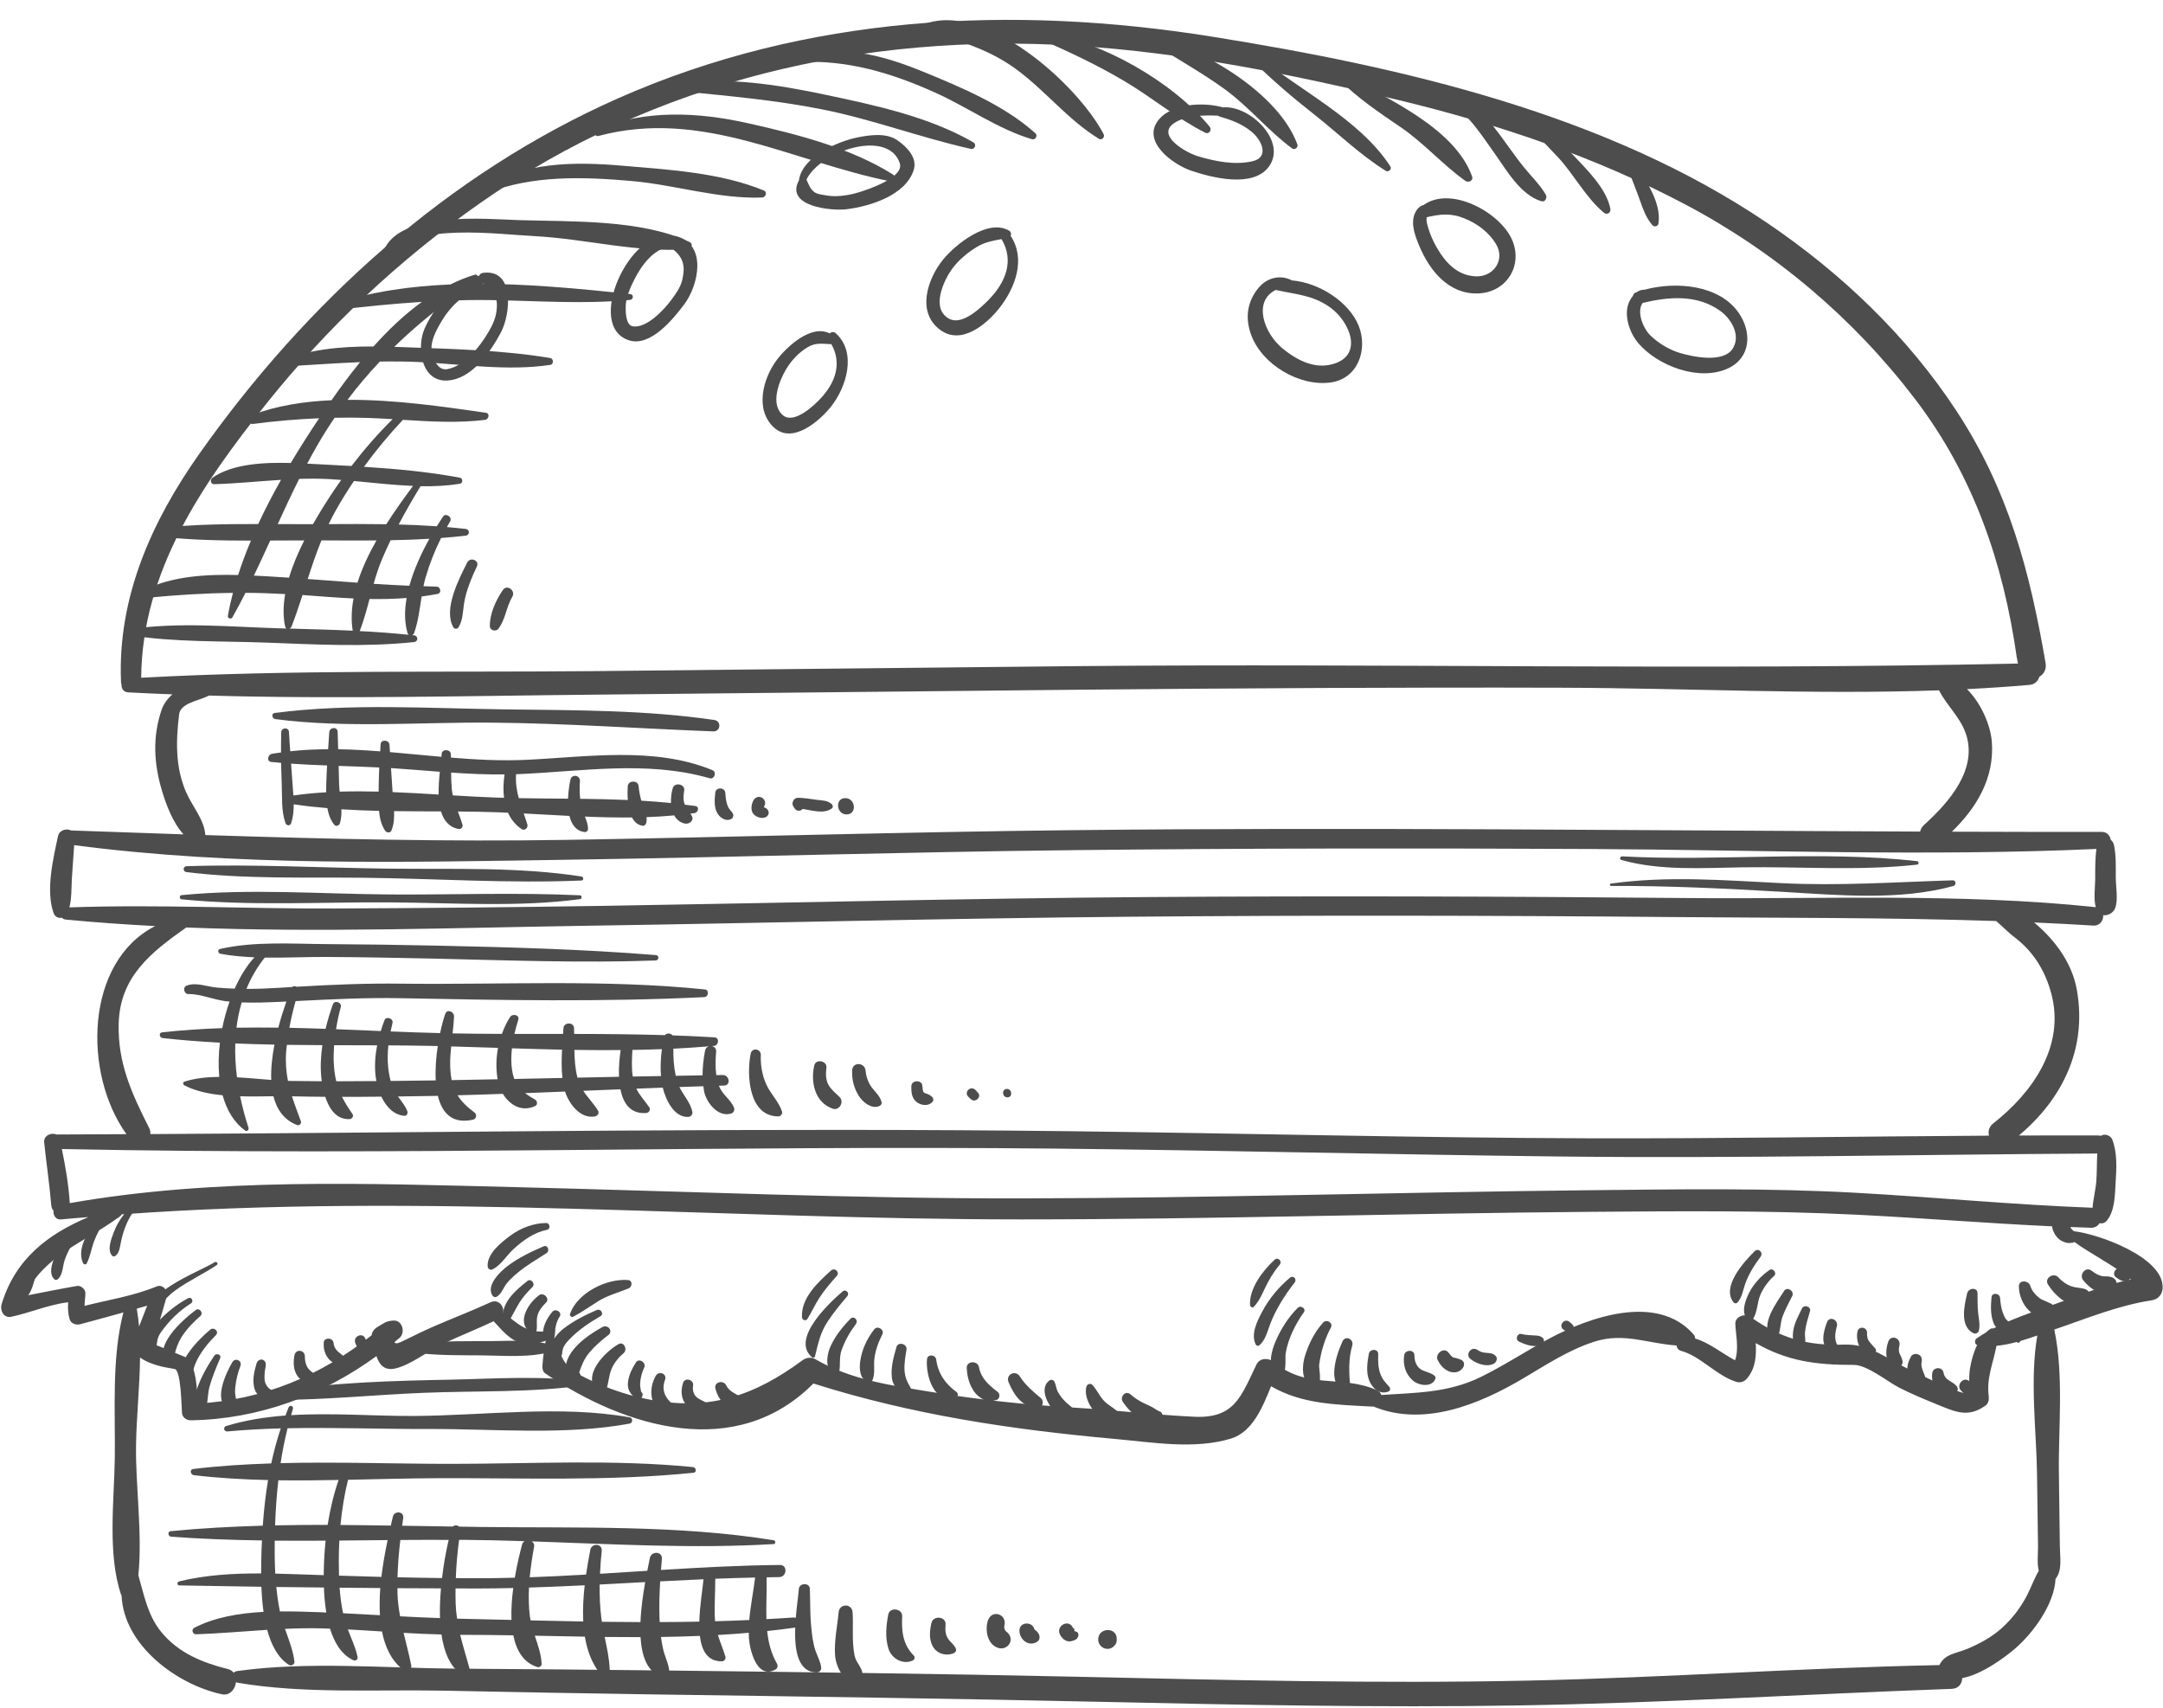 <?xml version="1.0" encoding="UTF-8" standalone="no"?><svg xmlns="http://www.w3.org/2000/svg" xmlns:xlink="http://www.w3.org/1999/xlink" fill="#000000" height="146.2" preserveAspectRatio="xMidYMid meet" version="1" viewBox="-0.1 -1.7 185.2 146.2" width="185.2" zoomAndPan="magnify"><g fill="#4d4d4d" id="change1_1"><path d="M177.473,103.712c-0.051-0.046-0.104-0.089-0.162-0.14 c-0.02-0.022-0.028-0.03-0.035-0.037c-0.035-0.046-0.064-0.097-0.096-0.146 c-0.014-0.023-0.016-0.028-0.021-0.036c0.004,0.007,0.006,0.009,0.018,0.028 c-0.001-0.003-0.007-0.016-0.01-0.028c0.585,0.023,1.17,0.046,1.757,0.064c0.351,0.01,0.6-0.156,0.74-0.388 c0.221,0.044,0.458-0.01,0.626-0.218c0.706-0.869,0.689-2.204,0.755-3.272c0.076-1.188,0.15-2.523-0.278-3.655 c-0.145-0.389-0.689-0.561-0.99-0.332c-0.069-0.021-0.144-0.037-0.231-0.037 c-2.262-0.007-4.524-0.003-6.785,0.004c3.728-3.127,5.86-7.441,4.962-12.475 c-0.401-2.248-1.792-4.153-3.48-5.617c-0.062-0.054-0.122-0.099-0.183-0.148c1.688,0.075,3.379,0.159,5.067,0.265 c0.579,0.036,0.884-0.447,0.852-0.889c0.395,0.056,0.849-0.183,1.011-0.571c0.295-0.705,0.067-1.895,0.067-2.644 c0-0.911,0.034-1.884-0.151-2.778c-0.042-0.202-0.147-0.357-0.281-0.464c-0.051-0.344-0.315-0.673-0.761-0.673 c-4.279,0.004-8.559-0.004-12.839-0.018c2.114-2.053,3.65-4.583,3.422-7.677 c-0.105-1.434-0.917-3.32-2.129-4.53c1.785-0.089,3.568-0.206,5.348-0.361c0.463-0.041,0.746-0.345,0.847-0.694 c0.373-0.219,0.629-0.628,0.534-1.182c-1.353-7.873-3.18-14.789-7.616-21.559 c-4.214-6.431-9.865-11.81-16.208-16.108C137.408,8.035,119.921,4.035,103.685,1.439 C86.464-1.315,68.93-0.406,52.837,6.71c-14.61,6.46-26.712,17.478-35.866,30.437 c-4.099,5.804-7.016,12.321-6.709,19.545c0.004,0.088,0.021,0.168,0.046,0.244 c-0.023,0.303,0.163,0.62,0.57,0.643c1.259,0.07,2.521,0.119,3.783,0.169 c-0.425,0.379-0.757,0.827-0.923,1.317c-0.791,2.321-0.668,4.611,0.03,6.934c0.359,1.195,0.925,2.732,1.844,3.736 c-3.208-0.107-6.418-0.221-9.631-0.333c-0.381-0.202-1.003-0.034-1.112,0.477c-0.416,1.939-1.062,4.652-0.388,6.574 c0.13,0.365,0.435,0.483,0.718,0.417c0.077,0.084,0.185,0.147,0.339,0.162c2.537,0.244,5.088,0.422,7.647,0.555 c-6.02,3.064-6.192,12.632-2.458,17.818c-2.006,0.009-4.013,0.021-6.019,0.027 c-0.419-0.196-1.084,0.099-1.026,0.664c0.183,1.8,0.459,3.594,0.608,5.398c0.016,0.198,0.089,0.348,0.191,0.453 c-0.049,0.366,0.186,0.798,0.623,0.757c0.787-0.076,1.576-0.133,2.364-0.2 c-3.45,1.448-6.271,3.586-7.433,7.474c-0.153,0.516,0.19,1.194,0.823,1.062c1.599-0.335,3.238-1.055,4.88-1.243 c-0.039,0.494-0.014,0.997,0.126,1.453c0.121,0.399,0.564,0.517,0.923,0.421c1.23-0.33,2.456-0.662,3.679-1.004 c-1.02,3.9-0.684,8.507-0.737,12.448c-0.049,3.634-0.641,8.231,0.535,11.705 c0.011,0.034,0.032,0.059,0.047,0.088c0.172,4.216,4.667,7.605,8.583,8.45c0.685,0.148,1.145-0.435,1.212-1.037 c0.044,0.021,0.087,0.041,0.137,0.05c5.697,0.967,11.829,0.566,17.598,0.678 c5.996,0.118,11.992,0.238,17.988,0.322c12.773,0.181,25.543,0.352,38.313,0.634 c11.887,0.263,23.774,0.502,35.664,0.311c12.408-0.199,24.797-0.98,37.197-1.42 c0.609-0.022,0.895-0.457,0.905-0.921c1.664-0.299,3.661-1.778,4.554-2.55c1.455-1.258,3.333-3.734,3.438-5.947 c0.598-0.726,0.379-1.885,0.369-2.787c-0.021-2.07-0.054-4.14-0.082-6.209 c-0.056-3.866,0.438-8.447-0.395-12.351c2.768-0.939,5.433-2.057,8.344-2.504 c0.603-0.093,0.94-0.551,0.936-1.145C185.049,105.925,179.645,103.967,177.473,103.712z M11.988,56.326 c0.084-9.112,5.19-16.53,10.685-23.422c5.254-6.592,11.403-12.355,18.305-17.195 c15.005-10.52,32.864-14.625,51.017-13.49c9.383,0.587,18.651,2.464,27.77,4.675 c8.433,2.045,16.68,4.824,24.369,8.876c7.741,4.079,14.461,9.77,19.758,16.723 c4.987,6.545,7.537,14.007,8.686,22.079c0.035,0.179,0.071,0.358,0.106,0.538 c-26.827,0.59-53.685-0.026-80.523,0.222c-13.761,0.127-27.52,0.295-41.281,0.426 C37.945,55.88,24.91,55.623,11.988,56.326z M15.239,59.451c0.107-0.877,1.435-1.119,2.21-1.443 c0.119-0.05,0.233-0.102,0.348-0.156c11.062,0.314,22.186,0.022,33.228-0.08 c13.762-0.127,27.523-0.294,41.285-0.421c13.775-0.128,27.553-0.211,41.329-0.17 c10.719,0.032,21.542,0.606,32.284,0.222c0.608,1.217,1.732,2.224,2.239,3.554 c1.194,3.134-1.402,6.052-3.519,7.968c-0.186,0.168-0.291,0.367-0.337,0.572 c-24.171-0.093-48.338-0.381-72.511-0.122c-14.414,0.154-28.819,0.593-43.23,0.83 c-10.389,0.171-20.73-0.074-31.085-0.41c-0.09-1.332-1.111-2.442-1.643-3.664 C14.903,63.983,14.958,61.724,15.239,59.451z M5.842,75.988c0.199-0.785,0.167-1.63,0.21-2.435 c0.051-0.967,0.143-1.927,0.198-2.892c13.909,1.823,28.226,1.458,42.218,1.248 c14.412-0.217,28.819-0.662,43.234-0.821c14.746-0.162,29.493-0.174,44.24-0.1 c14.465,0.073,29.005,0.653,43.459-0.005c-0.116,0.836-0.105,1.7-0.105,2.54c0,0.726-0.154,1.71,0.046,2.45 c-0.017-0.002-0.03-0.006-0.046-0.009c-11.512-1.208-23.234-0.671-34.791-0.775 c-15.523-0.141-31.048-0.196-46.57-0.084c-15.431,0.112-30.855,0.503-46.282,0.75 c-7.68,0.122-15.36,0.194-23.04,0.227C21.032,76.116,13.415,75.72,5.842,75.988z M10.061,85.971 c0.096-4.073,2.794-6.144,5.786-8.262c11.474,0.451,23.086,0.019,34.478-0.152 c15.423-0.231,30.841-0.637,46.267-0.769c15.515-0.133,31.03-0.111,46.545,0.027 c9.232,0.083,18.458,0.029,27.68,0.34c0.557,0.487,1.109,1.044,1.516,1.347c1.648,1.228,2.682,2.905,3.205,4.873 c1.197,4.506-1.621,8.477-4.959,11.094c-0.386,0.303-0.471,0.704-0.377,1.063 c-11.446,0.064-22.893,0.26-34.339,0.226c-14.69-0.043-29.378-0.425-44.068-0.603 c-26.334-0.32-52.682,0.099-79.02,0.242c0.013-0.172-0.021-0.363-0.124-0.563 C11.172,91.912,9.983,89.326,10.061,85.971z M5.869,101.309c0.001-0.028,0.004-0.053,0.001-0.082 c-0.103-1.524-0.361-3.051-0.675-4.551c28.381,0.584,56.781-0.328,85.165-0.035 c14.293,0.148,28.584,0.507,42.877,0.673c15.379,0.178,30.745-0.168,46.12-0.252 c0.04-0.001,0.076-0.006,0.112-0.012c-0.037,0.786-0.021,1.577-0.077,2.357 c-0.053,0.752-0.269,1.536-0.322,2.301c-0.019-0.001-0.035-0.007-0.056-0.007 c-6.746-0.251-13.469-0.907-20.208-1.279c-7.57-0.419-15.167-0.3-22.744-0.22 c-16.236,0.17-32.468,0.671-48.705,0.7c-14.451,0.025-28.884-0.613-43.327-0.964 C31.442,99.632,18.333,99.116,5.869,101.309z M173.423,134.956c-0.557,1.054-1.288,1.993-2.18,2.783 c-0.846,0.751-1.847,1.288-2.883,1.725c-0.941,0.398-1.957,0.426-2.402,1.397 c-11.729,0.232-23.441,1.074-35.172,1.326c-12.918,0.277-25.842-0.047-38.757-0.331 c-11.731-0.259-23.466-0.392-35.2-0.534c-5.947-0.072-11.896-0.115-17.844-0.156 c-6.158-0.043-12.684-0.645-18.793,0.206c-0.127,0.018-0.217,0.074-0.283,0.144 c-0.114-0.147-0.276-0.262-0.495-0.317c-2.189-0.55-4.208-1.363-5.685-3.146 c-1.191-1.441-1.487-3.179-1.984-4.883c0.364-3.588-0.249-7.614-0.197-11.137 c0.035-2.414,0.314-4.985,0.343-7.508c0.524,0.379,1.13,0.589,1.768,0.754c0.392,0.102,0.799,0.149,1.197,0.23 c0.551,0.113,0.577,3.219,0.625,3.752c0.038,0.402,0.379,0.647,0.764,0.641c5.791-0.092,11.261-2.125,15.886-5.494 c0.238,0.702,0.654,1.272,1.61,1.057c1.335-0.303,2.873-1.542,4.135-2.135c1.419-0.664,2.874-1.243,4.29-1.908 c0.631,0.672,1.353,1.566,2.193,1.803c0.738,0.209,0.646,0.185,1.485,0.127c0.262-0.084,0.522-0.171,0.782-0.263 c-0.14,0.705-0.233,1.415-0.282,2.13c-0.021,0.238,0.029,0.527,0.246,0.673 c6.923,4.691,16.354,7.498,22.954,0.859c8.443,2.677,16.969,3.951,25.836,4.748 c3.178,0.286,6.802,0.918,9.914-0.032c1.87-0.571,2.719-2.717,3.438-4.481c2.626,1.529,5.511,1.57,8.631,1.741 c0.04,0.002,0.075-0.011,0.113-0.013c4.324,1.796,9.085-0.178,12.85-2.404c1.985-1.175,3.864-2.422,6.079-3.139 c2.53-0.818,4.667,0.183,7.046,0.325c0.024,0.205,0.145,0.394,0.385,0.459c1.677,0.458,2.991,2.099,4.706,2.647 c0.378,0.121,0.72-0.007,0.965-0.308c0.719-0.879,0.78-1.932,0.724-3.002c2.654,1.522,5.117,1.88,8.391,1.866 c1.136-0.005,2.889,1.432,3.883,1.945c1.005,0.518,2.051,0.949,3.097,1.379c1.77,0.726,2.796,1.225,4.311,0.153 c0.261-0.185,0.298-0.552,0.261-0.836c-0.199-1.536,0.41-2.858,0.667-4.273c0.589-0.055,1.174-0.178,1.755-0.334 c0.023,0.067,0.122,0.112,0.19,0.045c0.049-0.046,0.096-0.092,0.143-0.139c0.474-0.138,0.945-0.297,1.41-0.459 c-0.658,3.791-0.076,8.191-0.025,11.864c0.029,2.07,0.06,4.139,0.084,6.209c0.007,0.623-0.098,1.417,0.065,2.076 C174.058,133.476,173.786,134.268,173.423,134.956z M11.611,110.342c0.297-0.086,0.594-0.164,0.889-0.253 c-0.222,0.599-0.468,1.185-0.693,1.782C11.761,111.354,11.697,110.845,11.611,110.342z M176.88,109.575 c-2.011,0.762-4.311,1.435-6.288,2.458c-0.11-0.015-0.226,0.006-0.314,0.069 c-0.121,0.086-0.232,0.182-0.339,0.284c-0.272,0.159-0.536,0.324-0.79,0.501 c-0.199,0.139-0.196,0.474,0.035,0.572c-0.307,0.623-0.493,1.319-0.603,1.966 c-0.156,0.913,0.013,1.998-0.221,2.145c-0.42,0.262-4.566-1.834-4.918-1.995c-2.022-0.925-3.397-2.237-5.661-2.155 c-3.1,0.111-5.42-0.527-8.004-2.374c-0.461-0.33-1.325-0.036-1.296,0.609c0.045,0.959,0.322,2.158-0.023,3.107 c-1.063-0.552-2.253-1.54-3.413-1.857c-0.003-0.123-0.043-0.249-0.144-0.364 c-3.109-3.543-8.933-1.469-12.361,0.369c-1.974,1.057-3.836,2.292-5.849,3.281 c-2.798,1.372-5.548,1.341-8.518,1.544c-0.056-0.17-0.179-0.323-0.399-0.42 c-3.044-1.339-5.979-0.018-8.812-2.41c-0.436-0.367-1.198-0.365-1.477,0.215 c-1.345,2.79-1.895,4.641-5.344,4.477c-3.427-0.164-6.852-0.577-10.279-0.781 c-4.072-0.242-8.047-0.66-12.074-1.318c-3.536-0.579-6.986-1.024-10.112-2.849 c-0.307-0.179-0.762-0.109-1.037,0.095c-4.196,3.093-8.035,4.397-13.313,3.347 c-1.973-0.393-3.879-1.085-5.657-2.01c-1.94-1.009-1.634-2.024-2.517-3.635 c-0.069-0.127-0.253-0.189-0.389-0.172c-1.837,0.223-2.639-0.76-3.774-1.608c0.078-0.55-0.427-1.172-1.086-0.87 c-1.57,0.724-3.188,1.345-4.776,2.031c-0.853,0.369-1.687,0.773-2.518,1.187c-0.624,0.311-0.821,0.375-0.942,0.198 c0.147-0.122,0.297-0.241,0.442-0.365c0.519-0.446,0.255-1.525-0.51-1.485 c-0.679,0.036-0.814,0.223-1.407,0.568c-0.239,0.14-0.447,0.405-0.472,0.692 c-4.35,3.451-9.285,5.531-14.883,5.843c-0.065-1.327-0.144-3.613-1.194-4.028 c-0.853-0.337-1.687-0.712-2.543-1.043c-0.168-0.065,0.983-3.635,1.086-4.179c0.088-0.468-0.378-0.979-0.867-0.777 c-1.989,0.822-4.107,1.141-6.181,1.665c0.009-0.36,0.068-0.73,0.074-1.072c0.006-0.342-0.377-0.693-0.722-0.633 c-1.503,0.262-2.994,0.564-4.488,0.855c1.72-3.518,4.914-4.438,8.18-6.814c0.068-0.05,0.109-0.108,0.139-0.169 c25.629-1.87,51.322,0.43,76.994,0.431c16.251,0,32.496-0.522,48.744-0.648 c7.585-0.059,15.185-0.131,22.764,0.244c5.596,0.277,11.182,0.738,16.779,0.996 c0.015,0.142,0.05,0.286,0.097,0.395c0.113,0.261,0.263,0.498,0.478,0.688c0.178,0.157,0.42,0.257,0.645,0.321 c0.189,0.054,0.363,0.017,0.558-0.005c0.055-0.006,0.098-0.029,0.14-0.055c1.153,0.865,3.671,2.188,4.844,3.197 C180.488,108.237,178.685,108.89,176.88,109.575z" fill="inherit"/><path d="M41.239,21.664c-0.151,0.021-0.267,0.125-0.32,0.25c-2.046,0.182-4.006,2.99-4.679,4.554 c-0.665,1.54-0.304,4.507,1.927,4.413c2.121-0.089,3.745-2.465,4.633-4.143 C43.611,25.201,44.012,21.276,41.239,21.664z M42.415,24.905c-0.08,0.675-0.358,1.255-0.701,1.837 c-0.735,1.247-2.012,2.884-3.516,3.163c-0.796,0.148-1.203-0.836-1.323-1.448 c-0.176-0.899,0.4-1.935,0.841-2.669c0.899-1.508,2.118-2.396,3.569-3.222 C42.099,23.228,42.574,23.567,42.415,24.905z" fill="inherit"/><path d="M57.795,18.523c-0.178-0.047-0.332-0.005-0.452,0.076c-3.463-0.848-7.396,7.636-3.58,8.84 c1.844,0.582,3.795-1.849,4.719-3.076C59.714,22.728,60.478,19.224,57.795,18.523z M58.315,22.275 c-0.143,0.614-0.55,1.173-0.914,1.673c-0.61,0.838-2.14,2.494-3.329,2.289 c-0.617-0.107-0.614-1.331-0.596-1.765c0.035-0.778,0.411-1.591,0.754-2.271c0.608-1.205,1.624-2.577,3.019-2.792 c0.026,0.027,0.044,0.055,0.076,0.08C58.389,20.273,58.611,20.986,58.315,22.275z" fill="inherit"/><path d="M71.462,26.832c-0.175-0.157-0.386-0.116-0.525,0.01c-1.595-0.801-3.687,1.153-4.53,2.28 c-1.186,1.583-1.907,4.267-0.224,5.793c1.6,1.452,3.927-0.609,4.885-1.822 C72.38,31.433,73.281,28.476,71.462,26.832z M70.202,32.373c-0.594,0.646-2.325,2.281-3.272,1.475 c-1.111-0.948-0.318-2.912,0.25-3.887c0.451-0.774,1.091-1.462,1.858-1.928c0.706-0.43,1.291-0.288,2.047-0.266 C71.999,29.396,71.442,31.024,70.202,32.373z" fill="inherit"/><path d="M76.722,10.301c-0.944-0.656-2.401-0.442-3.447-0.226c-1.678,0.346-4.694,1.643-4.969,3.667 c-1.209,2.223,2.744,2.644,4.109,2.469c2.003-0.257,5.006-1.185,5.711-3.331 C78.484,11.786,77.519,10.854,76.722,10.301z M73.445,14.761c-0.661,0.202-1.346,0.33-2.036,0.335 c-0.464,0.003-0.939-0.085-1.39-0.182c-0.653-0.142-0.821-0.706-1.069-1.237c1.216-2.481,6.982-4.358,7.988-1.413 C77.361,13.502,74.168,14.539,73.445,14.761z" fill="inherit"/><path d="M86.433,18.494c0.07-0.146,0.03-0.347-0.121-0.438c-1.799-1.08-4.587,1.163-5.633,2.43 c-1.331,1.613-2.363,4.521-0.274,6.061c1.816,1.339,3.979-0.484,5.083-1.897 C86.841,22.918,87.747,20.474,86.433,18.494z M84.594,23.922c-0.688,0.712-2.288,2.255-3.4,1.68 c-1.638-0.846-0.5-3.277,0.219-4.271c0.55-0.758,1.311-1.39,2.106-1.878c0.701-0.431,1.394-0.541,2.133-0.68 C86.771,20.637,85.977,22.493,84.594,23.922z" fill="inherit"/><path d="M104.616,7.495c-1.761-0.497-4.325-0.28-5.434,0.97c-1.676,1.892,1.14,3.914,2.691,4.442 c1.748,0.596,5.333,1.532,6.686-0.361C110.109,10.379,106.897,7.284,104.616,7.495z M107.16,12.1 c-1.527,0.364-3.241,0.011-4.714-0.431c-0.982-0.294-3.692-1.816-1.927-2.883 c1.043-0.63,2.393-0.621,3.653-0.586c0.035,0.028,0.075,0.051,0.121,0.065c1.025,0.305,1.892,0.606,2.744,1.292 C107.936,10.28,108.612,11.755,107.16,12.1z" fill="inherit"/><path d="M116.232,26.191c-0.826-2.054-3.403-3.702-5.74-3.886c-0.019-0.016-0.037-0.032-0.064-0.045 c-0.956-0.451-2.058-0.166-2.749,0.66c-1.001,1.194-1.184,2.589-0.659,4.033c0.931,2.567,4.124,4.443,6.775,4.098 C116.2,30.739,117.038,28.194,116.232,26.191z M114.093,29.451c-1.608,0.492-3.113-0.298-4.338-1.282 c-1.64-1.321-2.609-4.083-0.613-5.048c0.01,0.003,0.017,0.009,0.026,0.011c1.705,0.382,3.164,0.429,4.646,1.505 C115.449,25.822,116.665,28.663,114.093,29.451z" fill="inherit"/><path d="M129.338,18.768c-1.044-2.289-5.197-4.582-7.532-2.924c-0.321,0.083-0.591,0.323-0.771,0.743 c-0.378,0.881,0.057,1.982,0.398,2.794c0.88,2.092,2.509,4.127,5.024,4.042 C128.911,23.34,130.355,20.998,129.338,18.768z M126.262,21.96c-1.554-0.064-2.557-1.133-3.284-2.364 c-0.352-0.594-0.637-1.224-0.823-1.888c-0.093-0.331-0.14-0.594-0.102-0.809 c1.188-0.272,2.093-0.381,3.298,0.126c1.075,0.451,2.022,1.157,2.632,2.157 C128.816,20.549,127.776,22.022,126.262,21.96z" fill="inherit"/><path d="M148.784,25.105c-1.662-2.429-5.388-2.73-8.079-2.001c-0.238-0.004-0.461,0.064-0.661,0.204 c-0.021,0.007-0.042,0.013-0.062,0.021c-0.153,0.057-0.234,0.171-0.268,0.301 c-0.11,0.136-0.212,0.288-0.297,0.463c-0.551,1.125,0.006,2.706,0.757,3.588 c1.659,1.948,5.224,3.306,7.688,2.156C149.828,28.919,149.901,26.737,148.784,25.105z M148.262,28.138 c-0.796,1.265-3.401,0.72-4.528,0.38c-0.924-0.278-1.808-0.814-2.502-1.476 c-0.658-0.628-1.223-2.055-0.687-2.806c2.24-0.537,4.659-0.744,6.64,0.679 C148.143,25.602,148.971,27.01,148.262,28.138z" fill="inherit"/><path d="M53.849,23.472c-4.264-0.445-8.956-0.915-13.584-0.866c0.149-0.104,0.296-0.209,0.446-0.313 c0.218-0.15,0.123-0.562-0.175-0.47c-0.712,0.219-1.402,0.5-2.072,0.831c-3.404,0.143-6.742,0.608-9.808,1.627 c-0.285,0.095-0.266,0.595,0.069,0.555c2.445-0.291,4.866-0.536,7.299-0.688c-1.5,1.085-2.878,2.4-4.143,3.816 c-2.811-0.006-5.746,0.237-8.201,1.388c-0.205,0.096-0.092,0.366,0.11,0.355 c2.341-0.131,4.635-0.31,6.941-0.402c-0.877,1.076-1.691,2.181-2.449,3.262c-2.425,0.109-4.768,0.479-6.858,1.286 c-0.393,0.152-0.287,0.8,0.157,0.742c1.905-0.25,3.769-0.408,5.644-0.484c-0.809,1.207-1.634,2.49-2.43,3.828 c-2.344-0.064-4.997,0.075-6.702,1.263c-0.231,0.159-0.171,0.562,0.148,0.553 c1.932-0.058,3.816-0.254,5.721-0.373c-0.695,1.232-1.356,2.498-1.954,3.786c-2.748-0.007-5.499,0.03-8.22,0.312 c-0.438,0.045-0.49,0.738-0.031,0.787c2.522,0.268,5.076,0.318,7.627,0.319 c-0.411,0.978-0.782,1.962-1.098,2.946c-2.72-0.072-5.577,0.091-7.96,1.238 c-0.351,0.168-0.31,0.761,0.142,0.716c2.518-0.249,4.939-0.397,7.376-0.425c-0.172,0.661-0.322,1.321-0.433,1.977 c-0.036,0.203,0.281,0.307,0.381,0.13c0.394-0.696,0.765-1.402,1.127-2.112c1.118,0.004,2.251,0.045,3.396,0.106 c-0.165,0.959-0.192,1.903,0,2.787c0.018,0.079,0.058,0.13,0.109,0.164c-0.219-0.006-0.436-0.012-0.653-0.019 c-4.205-0.127-8.595-0.551-12.771,0.078c-0.257,0.038-0.271,0.475-0.008,0.516 c3.816,0.603,7.792,0.487,11.649,0.629c4.226,0.155,8.496,0.401,12.71-0.045c0.373-0.04,0.37-0.536,0-0.578 c-0.057-0.006-0.114-0.009-0.171-0.016c0.074-0.031,0.143-0.083,0.175-0.173 c0.355-0.993,0.476-2.07,0.644-3.135c0.458-0.06,0.916-0.132,1.373-0.222c0.367-0.073,0.251-0.617-0.095-0.623 c-0.373-0.005-0.746-0.024-1.119-0.035c0.052-0.245,0.105-0.489,0.176-0.728c0.338-1.173,0.789-2.311,1.332-3.401 c0.703-0.054,1.404-0.116,2.103-0.197c0.371-0.044,0.371-0.534,0-0.578c-0.532-0.062-1.067-0.114-1.603-0.16 c0.092-0.163,0.179-0.331,0.275-0.492c0.214-0.353-0.371-0.752-0.604-0.41c-0.176,0.259-0.358,0.541-0.542,0.836 c-1.084-0.076-2.171-0.126-3.26-0.154c0.588-1.114,1.22-2.206,1.872-3.278c1.134,0.021,2.261-0.032,3.371-0.209 c0.26-0.042,0.271-0.468,0.01-0.517c-2.687-0.505-5.463-0.759-8.226-0.936c1.029-1.411,2.149-2.757,3.334-4.021 c2.347,0.148,4.699,0.289,7.034,0.004c0.32-0.039,0.442-0.558,0.067-0.611 c-3.578-0.515-7.782-1.131-11.844-1.105c0.875-1.161,1.798-2.248,2.769-3.276c1.11-0.019,2.228-0.013,3.357,0.041 c3.712,0.176,7.545,0.794,11.242,0.242c0.3-0.045,0.284-0.538-0.005-0.586 c-4.023-0.673-8.229-0.768-12.301-0.921c-0.346-0.014-0.699-0.026-1.057-0.037 c1.446-1.406,2.994-2.709,4.648-3.961c1.167-0.042,2.34-0.059,3.521-0.043c4.013,0.056,8.001,0.371,12.006-0.013 C54.154,23.947,54.18,23.507,53.849,23.472z M25.518,39.301c0.84-0.026,1.687-0.028,2.546,0.016 c0.349,0.018,0.7,0.045,1.051,0.073c-0.676,0.952-1.318,1.931-1.924,2.943c-0.16,0.269-0.327,0.554-0.493,0.847 c-1.002,0.003-2.009-0.004-3.017-0.009C24.273,41.873,24.875,40.579,25.518,39.301z M22.785,47.642 c-0.375-0.021-0.759-0.042-1.145-0.061c0.478-0.995,0.942-1.998,1.399-3.002c0.973-0.006,1.943-0.01,2.912-0.011 c-0.51,1.01-0.978,2.095-1.306,3.19C24.026,47.716,23.405,47.677,22.785,47.642z M30.1,52.297 c-1.808-0.083-3.618-0.13-5.425-0.181c0.078-0.032,0.151-0.082,0.184-0.168c0.351-0.906,0.652-1.808,0.943-2.704 c1.462,0.107,2.916,0.227,4.369,0.294C29.995,50.473,29.955,51.399,30.1,52.297z M30.506,48.189 c-1.421-0.102-2.84-0.212-4.259-0.317c0.359-1.109,0.728-2.21,1.175-3.306c1.565,0.007,3.139,0.019,4.711,0.005 C31.468,45.745,30.89,46.966,30.506,48.189z M34.795,52.501c0.021,0.067,0.059,0.113,0.103,0.148 c-1.395-0.144-2.794-0.246-4.197-0.317c0.344-0.897,0.595-1.821,0.84-2.748c1.059,0.02,2.117-0.004,3.176-0.087 C34.531,50.552,34.522,51.579,34.795,52.501z M36.664,44.429c-0.684,1.226-1.325,2.624-1.712,4.021 c-1.02-0.043-2.041-0.097-3.06-0.164c0.2-0.703,0.421-1.402,0.708-2.085c0.232-0.555,0.482-1.103,0.743-1.647 C34.453,44.534,35.56,44.495,36.664,44.429z M35.265,39.902c-0.735,0.986-1.537,2.097-2.291,3.281 c-1.647-0.026-3.292-0.019-4.931-0.01c0.172-0.358,0.352-0.715,0.55-1.072c0.495-0.892,1.038-1.765,1.612-2.619 C31.88,39.639,33.578,39.835,35.265,39.902z M31.398,34.081c0.706,0.024,1.412,0.064,2.12,0.107 c-1.275,1.256-2.441,2.597-3.522,4.009c-0.962-0.056-1.918-0.105-2.868-0.153 c-0.293-0.016-0.604-0.033-0.926-0.049c0.511-0.957,1.041-1.905,1.626-2.83c0.236-0.373,0.478-0.739,0.723-1.098 C29.491,34.049,30.438,34.049,31.398,34.081z" fill="inherit"/><path d="M58.963,19.031c-4.157-1.975-10.204-1.741-14.689-1.887 c-2.788-0.091-10.246-0.801-11.534,2.666c-0.044,0.12,0.102,0.255,0.21,0.161 c2.9-2.56,9.291-1.633,12.804-1.449c4.247,0.224,8.827,1.455,13.063,1.105 C59.111,19.602,59.267,19.175,58.963,19.031z" fill="inherit"/><path d="M65.311,14.615c-3.706-1.543-8.271-1.799-12.238-2.137 c-3.89-0.332-8.407-0.333-11.769,1.915c-0.272,0.183-0.067,0.567,0.235,0.448 c3.968-1.555,8.268-1.407,12.438-1.044c3.678,0.32,7.491,1.559,11.188,1.413 C65.457,15.199,65.617,14.743,65.311,14.615z" fill="inherit"/><path d="M76.35,13.235c-3.64-2.281-8.219-3.447-12.362-4.376c-4.33-0.972-8.824-1.188-12.982,0.504 c-0.345,0.139-0.226,0.672,0.154,0.572c8.882-2.364,16.551,2.208,24.964,3.887 C76.48,13.894,76.653,13.426,76.35,13.235z" fill="inherit"/><path d="M83.246,10.49c-3.815-2.203-8.434-3.184-12.704-4.085c-3.943-0.832-8.275-1.537-12.297-0.951 c-0.34,0.049-0.466,0.616-0.06,0.656c4.061,0.404,8.046,0.751,12.06,1.544 c4.34,0.857,8.476,2.433,12.778,3.393C83.356,11.121,83.546,10.664,83.246,10.49z" fill="inherit"/><path d="M88.554,9.711c-2.637-2.376-6.315-3.92-9.565-5.253c-3.304-1.355-7.436-2.628-10.819-0.916 c-0.04,0.02-0.015,0.082,0.025,0.08c4.226-0.235,8.041,0.919,11.851,2.641c2.739,1.238,5.329,3.103,8.221,3.958 C88.549,10.304,88.778,9.911,88.554,9.711z" fill="inherit"/><path d="M94.393,9.779c-2.239-4.269-10.239-11.498-15.488-9.364c-0.111,0.045-0.11,0.208,0,0.254 c2.86,1.173,5.284,1.605,7.9,3.484c2.536,1.823,4.521,4.407,7.184,6.029 C94.249,10.341,94.525,10.031,94.393,9.779z" fill="inherit"/><path d="M103.469,9.139c-3.295-3.951-9.169-7.221-14.229-8.101c-0.36-0.063-0.596,0.47-0.231,0.631 c2.472,1.088,4.874,2.216,7.198,3.596c2.343,1.393,4.442,3.163,6.88,4.394 C103.433,9.832,103.697,9.412,103.469,9.139z" fill="inherit"/><path d="M110.987,10.672c-1.617-4.418-8.055-8.157-12.363-9.276C98.337,1.321,98.171,1.703,98.414,1.867 c2.103,1.406,4.333,2.596,6.38,4.093c2.075,1.517,3.697,3.548,5.752,5.057 C110.757,11.171,111.074,10.909,110.987,10.672z" fill="inherit"/><path d="M118.945,12.548c-2.596-4.006-7.711-6.471-11.347-9.461c-0.297-0.245-0.711,0.148-0.429,0.428 c1.658,1.645,3.431,3.153,5.267,4.595c2.032,1.596,3.921,3.458,6.119,4.817 C118.786,13.07,119.1,12.787,118.945,12.548z" fill="inherit"/><path d="M125.942,13.4c-1.507-4.165-7.337-6.702-10.957-8.707c-0.299-0.166-0.608,0.235-0.364,0.478 c1.562,1.553,3.359,2.762,5.175,3.996c2.014,1.368,3.604,3.215,5.562,4.613 C125.627,13.973,126.076,13.773,125.942,13.4z" fill="inherit"/><path d="M132.255,14.967c-0.494-0.855-1.268-1.591-1.889-2.364c-0.922-1.15-1.728-2.387-2.644-3.542 c-1.351-1.699-2.922-3.105-5.155-3.267c-0.308-0.022-0.362,0.44-0.077,0.524 c2.478,0.728,3.945,3.098,5.359,5.083c1.026,1.439,2.225,3.587,4.028,4.129 C132.205,15.629,132.399,15.217,132.255,14.967z" fill="inherit"/><path d="M137.783,16.177c-0.347-1.785-2.095-3.432-3.292-4.714c-1.236-1.322-2.574-2.636-4.083-3.643 c-0.211-0.14-0.401,0.122-0.277,0.309c0.894,1.338,2.084,2.472,3.177,3.646c1.361,1.46,2.406,3.502,3.929,4.739 C137.505,16.731,137.847,16.506,137.783,16.177z" fill="inherit"/><path d="M139.675,11.965c-0.191-0.302-0.721-0.096-0.589,0.26c0.337,0.896,0.681,1.788,1.028,2.68 c0.362,0.932,0.602,1.927,1.278,2.686c0.145,0.164,0.473,0.085,0.508-0.14 C142.195,15.559,140.639,13.475,139.675,11.965z" fill="inherit"/><path d="M39.905,46.459c-0.701,1.38-2.065,4.009-1.195,5.539c0.096,0.17,0.343,0.185,0.448,0.014 c0.4-0.642,0.365-1.436,0.497-2.167c0.19-1.059,0.62-2.074,1.076-3.042 C40.979,46.279,40.164,45.951,39.905,46.459z" fill="inherit"/><path d="M42.949,48.825c-0.6,0.885-1.121,2.013-1.107,3.093c0.003,0.359,0.516,0.488,0.724,0.221 c0.616-0.795,0.679-1.869,1.192-2.733C44.082,48.862,43.315,48.287,42.949,48.825z" fill="inherit"/><path d="M61.061,59.942c-5.895-0.864-11.987-0.83-17.936-0.907 c-6.469-0.084-13.281-0.535-19.705,0.308c-0.326,0.043-0.218,0.491,0.058,0.526 c6.053,0.787,12.42,0.248,18.517,0.301c6.344,0.055,12.646,0.506,18.977,0.749 C61.605,60.944,61.69,60.034,61.061,59.942z" fill="inherit"/><path d="M60.905,64.242c-4.95-2.053-10.777-1.127-15.977-0.887c-2.125,0.099-4.268-0.016-6.419-0.191 c-0.001-0.095-0.003-0.19-0.005-0.285c-0.016-0.445-0.758-0.482-0.787-0.03c-0.005,0.076-0.012,0.162-0.019,0.248 c-1.469-0.13-2.941-0.279-4.409-0.403c-0.016-0.212-0.026-0.425-0.042-0.637 c-0.029-0.421-0.725-0.479-0.758-0.038c-0.015,0.203-0.022,0.406-0.035,0.61 c-1.202-0.091-2.402-0.163-3.599-0.181c-0.014-0.495-0.024-0.991-0.045-1.486 c-0.021-0.476-0.696-0.409-0.72,0.044c-0.027,0.48-0.059,0.96-0.094,1.44 c-1.086,0.007-2.168,0.055-3.246,0.175c-0.041-0.549-0.081-1.099-0.108-1.649 c-0.021-0.431-0.651-0.4-0.663,0.025c-0.018,0.577-0.018,1.152-0.016,1.728 c-0.259,0.037-0.519,0.068-0.776,0.114c-0.359,0.062-0.486,0.653-0.053,0.7 c0.278,0.03,0.558,0.053,0.838,0.077c0.011,0.581,0.024,1.163,0.048,1.745c0.052,1.135-0.057,2.326,0.32,3.408 c0.08,0.231,0.404,0.271,0.488,0.015c0.173-0.528,0.222-1.073,0.219-1.623c0.948,0.147,1.913,0.247,2.883,0.331 c0.095,0.524,0.266,1.02,0.59,1.422c0.145,0.18,0.43,0.065,0.486-0.128c0.113-0.391,0.139-0.792,0.125-1.197 c1.067,0.07,2.144,0.109,3.223,0.135c0.054,0.608,0.19,1.2,0.52,1.697c0.114,0.174,0.441,0.229,0.539-0.005 c0.219-0.539,0.252-1.101,0.227-1.669c1.343,0.018,2.684,0.018,4.019,0.023c0.224,0.752,0.664,1.331,1.48,1.505 c0.212,0.045,0.424-0.142,0.359-0.363c-0.116-0.403-0.26-0.77-0.397-1.133c1.128,0.009,2.251,0.024,3.353,0.064 c0.312,0.011,0.63,0.028,0.944,0.042c0.247,0.553,0.623,1.041,1.177,1.404c0.254,0.168,0.565-0.137,0.481-0.4 c-0.102-0.327-0.211-0.637-0.319-0.942c1.295,0.067,2.606,0.144,3.921,0.209c0.176,0.728,0.56,1.302,1.316,1.383 c0.144,0.016,0.279-0.132,0.276-0.272c-0.009-0.396-0.136-0.716-0.274-1.052 c1.349,0.055,2.698,0.086,4.037,0.074c0.199,0.379,0.492,0.657,0.932,0.711c0.127,0.016,0.247-0.102,0.278-0.215 c0.053-0.187,0.053-0.358,0.025-0.523c0.801-0.027,1.594-0.08,2.381-0.151c0.185,0.332,0.463,0.595,0.892,0.696 c0.367,0.087,0.833-0.23,0.614-0.65c-0.036-0.069-0.078-0.134-0.121-0.2c0.116-0.016,0.236-0.022,0.351-0.04 c0.316-0.046,0.449-0.555,0.069-0.611c-0.293-0.044-0.592-0.07-0.888-0.108c-0.018-0.04-0.04-0.078-0.054-0.12 c-0.112-0.35-0.069-0.731-0.01-1.086c0.095-0.564-0.817-0.755-0.979-0.213 c-0.109,0.368-0.173,0.826-0.152,1.275c-0.842-0.085-1.688-0.153-2.543-0.203 c-0.109-0.408-0.194-0.818-0.23-1.247c-0.043-0.53-0.902-0.51-0.931,0.019 c-0.017,0.307-0.025,0.728,0.007,1.169c-1.354-0.058-2.716-0.086-4.078-0.102 c-0.055-0.503-0.058-1.016-0.022-1.503c0.036-0.526-0.697-0.652-0.814-0.129 c-0.087,0.397-0.181,0.993-0.203,1.622c-1.416-0.012-2.826-0.02-4.222-0.045 c-0.175-0.644-0.274-1.308-0.232-2.049h0.007c5.538-0.217,11.148-1.214,16.578,0.347 C61.07,65.047,61.288,64.4,60.905,64.242z M27.837,65.385c-0.006,0.24-0.01,0.492-0.01,0.747 c-0.947,0.057-1.884,0.143-2.807,0.276c-0.025-0.395-0.061-0.791-0.086-1.182 c-0.03-0.516-0.072-1.03-0.111-1.544c1.024,0.073,2.054,0.116,3.083,0.154 C27.877,64.352,27.85,64.868,27.837,65.385z M32.319,66.076c-1.116-0.028-2.229-0.033-3.333,0.003 c-0.024-0.217-0.045-0.433-0.052-0.647c-0.018-0.519-0.028-1.038-0.039-1.558 c1.159,0.038,2.318,0.081,3.476,0.138C32.341,64.699,32.322,65.386,32.319,66.076z M37.457,66.326 c-1.308-0.079-2.625-0.157-3.943-0.208c-0.038-0.686-0.089-1.37-0.135-2.055 c0.024,0.002,0.051,0.002,0.075,0.004c1.367,0.088,2.736,0.206,4.106,0.31 C37.494,64.993,37.443,65.672,37.457,66.326z M43.055,66.603c-0.208-0.006-0.419-0.008-0.627-0.015 c-1.23-0.043-2.488-0.114-3.759-0.191c-0.037-0.177-0.068-0.359-0.086-0.552c-0.042-0.466-0.054-0.933-0.057-1.399 c1.523,0.105,3.051,0.176,4.574,0.159C43.002,65.255,42.972,65.944,43.055,66.603z" fill="inherit"/><path d="M62.753,93.153c-0.275-0.715-0.979-1.098-1.268-1.827c-0.01-0.024-0.017-0.047-0.025-0.072 c0.149-0.004,0.3-0.01,0.448-0.014c0.589-0.016,0.451-0.908-0.126-0.9c-0.184,0.002-0.367,0.006-0.551,0.009 c-0.096-0.655-0.069-1.327-0.016-1.994c0.024-0.29-0.16-0.455-0.371-0.494c0.064-0.006,0.131-0.01,0.197-0.016 c0.399-0.037,0.476-0.701,0.046-0.729c-1.2-0.076-2.4-0.128-3.604-0.17c-0.164-0.199-0.485-0.221-0.655-0.02 c-2.583-0.079-5.175-0.102-7.767-0.104c-0.002-0.172-0.006-0.343-0.013-0.512 c-0.02-0.516-0.872-0.503-0.903,0.008c-0.008,0.168-0.019,0.336-0.032,0.502c-1.39,0.001-2.78,0.003-4.169,0.001 c0.095-0.415,0.208-0.821,0.331-1.206c0.141-0.437-0.499-0.559-0.706-0.235c-0.282,0.442-0.512,0.93-0.695,1.438 c-1.41-0.005-2.818-0.016-4.225-0.043c0.055-0.478,0.106-0.958,0.128-1.438c0.018-0.407-0.583-0.694-0.751-0.235 c-0.14,0.386-0.302,0.967-0.444,1.649c-1.407-0.036-2.818-0.084-4.238-0.142 c0.048-0.239,0.1-0.479,0.16-0.715c0.103-0.399-0.543-0.625-0.69-0.235c-0.116,0.303-0.219,0.609-0.314,0.916 c-1.273-0.053-2.549-0.108-3.829-0.157c0.105-0.645,0.238-1.284,0.41-1.904 c0.106-0.388-0.538-0.618-0.676-0.234c-0.242,0.674-0.458,1.383-0.631,2.106 c-1.034-0.037-2.067-0.069-3.1-0.089c0.144-0.771,0.324-1.536,0.536-2.288c3.015-0.148,5.984-0.306,9.024-0.245 c8.607,0.17,17.369,0.332,25.967-0.093c0.363-0.018,0.445-0.616,0.06-0.656 c-8.589-0.887-17.421-0.389-26.049-0.497c-3.005-0.038-5.942,0.089-8.92,0.265 c-0.123-0.064-0.278-0.071-0.379,0.022c-0.386,0.024-0.77,0.044-1.156,0.07 c-0.922,0.059-1.839,0.093-2.756,0.091c0.386-0.941,0.899-1.842,1.567-2.679 c1.77,0.026,3.559-0.064,5.279-0.055c3.116,0.016,6.231,0.078,9.345,0.147 c6.277,0.14,12.567,0.385,18.845,0.154c0.294-0.011,0.321-0.437,0.021-0.461 c-6.26-0.506-12.552-0.675-18.829-0.811c-3.111-0.067-6.223-0.11-9.336-0.129 c-2.991-0.018-6.213-0.255-9.143,0.414c-0.246,0.056-0.2,0.372,0.025,0.414 c0.95,0.178,1.927,0.261,2.913,0.302c-0.639,0.685-1.218,1.613-1.695,2.684 c-0.52-0.019-1.041-0.046-1.56-0.095c-0.845-0.079-1.694-0.465-2.525-0.177 c-0.432,0.149-0.222,0.797,0.155,0.73c0.985,0,2.157,0.487,3.147,0.614c0.113,0.015,0.23,0.019,0.346,0.031 c-0.258,0.727-0.47,1.496-0.627,2.277c-1.731,0.06-3.454,0.171-5.161,0.363c-0.293,0.033-0.213,0.455,0.046,0.484 c1.627,0.186,3.268,0.307,4.916,0.397c-0.122,0.997-0.144,1.991-0.055,2.93c-1.055,0.009-2.075,0.113-2.991,0.409 c-0.163,0.053-0.105,0.261,0.011,0.321c0.938,0.484,2.07,0.726,3.266,0.844 c0.345,1.256,0.964,2.323,1.929,3.018c0.171,0.124,0.343-0.072,0.286-0.243c-0.284-0.867-0.527-1.769-0.716-2.688 c0.97,0.027,1.938,0.008,2.851-0.002c0.283,1.13,0.902,2.031,2.032,2.469c0.173,0.066,0.39-0.131,0.325-0.309 c-0.282-0.777-0.55-1.471-0.768-2.156c0.95,0.024,1.899,0.037,2.85,0.044c0.335,1.026,0.951,1.965,2.082,1.909 c0.197-0.01,0.382-0.242,0.25-0.431c-0.367-0.531-0.662-1.003-0.897-1.474c1.122,0.002,2.246-0.006,3.368-0.018 c0.4,0.849,1.041,1.559,1.969,1.64c0.233,0.021,0.319-0.243,0.247-0.418c-0.185-0.459-0.507-0.834-0.79-1.238 c1.024-0.013,2.051-0.028,3.076-0.046c0.112-0.003,0.225-0.007,0.337-0.009c0.351,1.469,1.225,2.449,3.031,2.036 c0.241-0.056,0.335-0.433,0.131-0.584c-0.678-0.507-1.149-0.972-1.478-1.499c1.293-0.032,2.587-0.078,3.882-0.123 c0.581,0.956,1.615,1.583,2.767,1.044c0.228-0.106,0.184-0.442-0.008-0.551c-0.335-0.189-0.617-0.366-0.865-0.553 c1.143-0.043,2.285-0.089,3.427-0.136c0.365,1.106,1.318,2.335,2.543,2.134c0.241-0.04,0.421-0.283,0.273-0.518 c-0.408-0.65-0.882-1.107-1.254-1.68c1.06-0.044,2.119-0.087,3.18-0.13c0.236,1.187,0.846,2.133,2.21,2.031 c0.225-0.017,0.405-0.273,0.267-0.48c-0.384-0.569-0.827-1.011-1.112-1.605c0.753-0.03,1.507-0.059,2.261-0.087 c0.255,1.065,0.991,2.576,2.192,2.506c0.19-0.011,0.383-0.202,0.348-0.401 c-0.143-0.79-0.745-1.417-1.119-2.159c0.685-0.025,1.371-0.044,2.057-0.066c0.021,0.157,0.033,0.314,0.067,0.471 c0.216,0.983,1.23,2.223,2.329,1.86C62.708,93.567,62.825,93.343,62.753,93.153z M23.124,90.76 c-0.951-0.072-1.943-0.168-2.933-0.224c-0.123-0.964-0.177-1.935-0.145-2.899c1.113,0.048,2.232,0.077,3.353,0.1 C23.202,88.757,23.086,89.798,23.124,90.76z M23.73,86.285c-1.196-0.015-2.392-0.019-3.583,0.005 c0.087-0.736,0.24-1.459,0.448-2.167c1.057,0.042,2.118,0.003,3.165-0.045c0.221-0.01,0.439-0.021,0.66-0.032 C24.188,84.704,23.945,85.47,23.73,86.285z M27.423,90.648c0.008,0.072,0.018,0.148,0.028,0.225 c-0.896-0.004-1.794-0.011-2.691-0.026c-0.066-0.001-0.139-0.007-0.205-0.009 c-0.15-0.751-0.219-1.542-0.158-2.462c0.014-0.207,0.045-0.413,0.067-0.62c1.012,0.015,2.025,0.022,3.039,0.027 C27.363,88.744,27.315,89.711,27.423,90.648z M32.052,90.373c0.017,0.155,0.041,0.319,0.073,0.485 c-1.145,0.01-2.289,0.018-3.432,0.018c-0.119-0.485-0.192-1.013-0.218-1.64c-0.018-0.48,0-0.964,0.033-1.449 c1.23,0.003,2.457,0.005,3.683,0.01C32.028,88.639,31.963,89.498,32.052,90.373z M37.209,90.8 c-0.074,0.001-0.15,0.003-0.225,0.004c-1.212,0.017-2.422,0.032-3.634,0.044 c-0.111-0.402-0.179-0.818-0.218-1.226c-0.057-0.607-0.043-1.215,0.019-1.819 c1.219,0.007,2.435,0.018,3.643,0.043c0.196,0.005,0.392,0.011,0.588,0.016 C37.24,88.808,37.156,89.843,37.209,90.8z M42.507,90.704c-1.311,0.025-2.621,0.051-3.935,0.072 c-0.069-0.353-0.111-0.741-0.126-1.188c-0.018-0.569,0.027-1.133,0.084-1.697c1.334,0.036,2.671,0.08,4.012,0.123 C42.371,88.91,42.358,89.833,42.507,90.704z M43.934,90.678c-0.081-0.221-0.146-0.463-0.189-0.752 c-0.092-0.607-0.082-1.241-0.011-1.873c1.428,0.045,2.858,0.087,4.291,0.118 c-0.046,0.808-0.059,1.612,0.029,2.42C46.682,90.621,45.308,90.65,43.934,90.678z M52.9,90.492 c-1.187,0.024-2.373,0.047-3.558,0.072c-0.197-0.761-0.247-1.568-0.264-2.375c1.323,0.022,2.645,0.024,3.964,0.015 C52.95,88.81,52.865,89.65,52.9,90.492z M56.495,90.428c-0.805,0.015-1.611,0.024-2.417,0.041 c-0.113-0.749-0.076-1.532-0.029-2.277c0.842-0.013,1.683-0.037,2.522-0.068 C56.472,88.89,56.43,89.66,56.495,90.428z M57.758,90.407c-0.164-0.762-0.215-1.542-0.203-2.321 c1.014-0.048,2.025-0.117,3.032-0.204c-0.15,0.052-0.28,0.171-0.319,0.374 c-0.132,0.705-0.215,1.408-0.212,2.111C59.29,90.382,58.524,90.393,57.758,90.407z" fill="inherit"/><path d="M66.856,93.454c-0.301-0.871-0.967-1.482-1.347-2.315c-0.344-0.752-0.504-1.676-0.466-2.498 c0.024-0.562-0.765-0.68-0.873-0.117c-0.348,1.781-0.185,5.362,2.381,5.358 C66.759,93.882,66.923,93.652,66.856,93.454z" fill="inherit"/><path d="M71.788,92.223c-0.342-0.334-0.709-0.611-0.949-1.033c-0.253-0.441-0.24-0.989-0.18-1.475 c0.073-0.594-0.904-0.788-1.04-0.199c-0.327,1.426,0.043,3.175,1.58,3.707 C71.771,93.421,72.205,92.628,71.788,92.223z" fill="inherit"/><path d="M75.378,92.644c-0.121-0.478-0.506-0.821-0.802-1.199c-0.326-0.417-0.518-0.949-0.562-1.473 c-0.06-0.727-1.128-0.781-1.153-0.022c-0.027,0.795,0.157,1.546,0.596,2.214c0.333,0.51,1.064,1.107,1.714,0.842 C75.321,92.946,75.422,92.815,75.378,92.644z" fill="inherit"/><path d="M79.724,92.231c-0.157-0.166-0.341-0.249-0.55-0.31c0.003,0.001-0.165-0.077-0.09-0.033 c-0.002-0.002-0.075-0.057-0.085-0.058c-0.039-0.04-0.05-0.062-0.068-0.129c-0.039-0.14-0.048-0.289-0.056-0.435 c-0.027-0.538-0.927-0.511-0.944,0.026c-0.014,0.453,0.021,0.968,0.378,1.298 c0.398,0.367,1.111,0.471,1.464,0.004C79.855,92.488,79.808,92.32,79.724,92.231z" fill="inherit"/><path d="M83.65,91.872c-0.068-0.076-0.139-0.153-0.208-0.229c-0.419-0.459-1.065,0.166-0.613,0.581 c0.073,0.067,0.147,0.135,0.222,0.203C83.391,92.739,83.965,92.219,83.65,91.872z" fill="inherit"/><path d="M86.112,91.533c-0.466,0-0.42,0.721,0.043,0.721C86.621,92.254,86.575,91.533,86.112,91.533z" fill="inherit"/><path d="M62.276,67.458c-0.067-0.128-0.105-0.254-0.147-0.392c-0.083-0.287-0.103-0.595-0.129-0.891 c-0.045-0.486-0.813-0.5-0.858-0.008c-0.056,0.592-0.126,1.225,0.181,1.763c0.245,0.427,0.826,0.775,1.27,0.432 c0.077-0.059,0.049-0.133,0.086-0.202C62.776,67.986,62.362,67.624,62.276,67.458z" fill="inherit"/><path d="M65.661,67.677c-0.051-0.083-0.116-0.168-0.213-0.201c-0.08-0.037-0.092-0.035-0.041,0.005 c-0.027-0.031-0.061-0.055-0.095-0.08c0.013-0.061,0.042-0.12,0.067-0.176c0.118-0.262-0.075-0.583-0.328-0.669 c-0.294-0.102-0.546,0.068-0.669,0.328c-0.163,0.344-0.228,0.837,0.062,1.142c0.272,0.287,0.896,0.459,1.185,0.101 C65.736,67.995,65.753,67.824,65.661,67.677z" fill="inherit"/><path d="M71.086,67.117c-0.38-0.294-0.757-0.277-1.222-0.335c-0.539-0.068-1.071-0.171-1.617-0.179 c-0.458-0.006-0.623,0.55-0.379,0.79c0.101,0.227,0.295,0.391,0.589,0.291c0.063-0.021,0.123-0.069,0.174-0.125 c0.846,0.134,1.823,0.449,2.493-0.043C71.269,67.41,71.202,67.206,71.086,67.117z" fill="inherit"/><path d="M72.274,66.633c-0.901,0-0.78,1.396,0.118,1.396C73.292,68.029,73.172,66.633,72.274,66.633z" fill="inherit"/><path d="M49.687,73.343c-5.375-0.833-10.993-0.61-16.419-0.672c-5.777-0.066-11.619-0.398-17.39-0.21 c-0.328,0.011-0.336,0.465-0.015,0.505c4.989,0.614,10.119,0.429,15.139,0.484 c6.201,0.067,12.504,0.502,18.695,0.236C49.903,73.677,49.87,73.371,49.687,73.343z" fill="inherit"/><path d="M49.553,74.953c-5.393-0.253-10.835-0.038-16.233-0.072c-5.9-0.038-12.006-0.52-17.881,0.059 c-0.208,0.021-0.184,0.338,0.016,0.358c5.881,0.584,11.982,0.22,17.894,0.261 c5.354,0.036,10.895,0.431,16.214-0.277C49.747,75.258,49.743,74.962,49.553,74.953z" fill="inherit"/><path d="M164.039,72.028c-8.319-0.93-16.885,0.037-25.249-0.408c-0.17-0.01-0.255,0.254-0.073,0.306 c3.35,0.947,6.998,0.68,10.441,0.631c4.927-0.069,9.985,0.317,14.888-0.229 C164.218,72.309,164.21,72.047,164.039,72.028z" fill="inherit"/><path d="M167.104,73.67c-4.926,0.151-9.716,0.489-14.663,0.243c-4.88-0.243-9.75-0.644-14.612,0.037 c-0.131,0.018-0.108,0.201,0.021,0.201c4.891-0.019,9.763,0.219,14.645,0.504 c4.75,0.277,10.016,0.781,14.656-0.498C167.407,74.083,167.394,73.661,167.104,73.67z" fill="inherit"/><path d="M10.909,101.836c-0.561,0.562-0.981,1.217-1.263,1.96c-0.213,0.561-0.592,1.479-0.158,2.004 c0.076,0.093,0.204,0.089,0.295,0.023c0.338-0.249,0.387-0.754,0.464-1.142c0.177-0.89,0.495-1.794,1.009-2.546 C11.402,101.921,11.094,101.649,10.909,101.836z" fill="inherit"/><path d="M8.516,102.4c-0.854,1.005-2.121,2.653-1.508,4.044c0.049,0.113,0.246,0.155,0.312,0.03 c0.305-0.579,0.392-1.232,0.613-1.844c0.247-0.678,0.603-1.297,1.008-1.892 C9.113,102.486,8.716,102.163,8.516,102.4z" fill="inherit"/><path d="M6.392,103.578c-0.752,0.624-1.329,1.379-1.759,2.254c-0.278,0.564-0.603,1.54-0.057,2.015 c0.074,0.064,0.194,0.037,0.262-0.017c0.454-0.356,0.422-1.138,0.602-1.653c0.29-0.831,0.723-1.56,1.332-2.202 C7.017,103.717,6.665,103.354,6.392,103.578z" fill="inherit"/><path d="M3.467,105.385c-1.075,0.833-2.103,2.586-1.846,3.989c0.037,0.194,0.28,0.248,0.418,0.129 c0.489-0.422,0.657-1.071,0.837-1.669c0.214-0.703,0.512-1.385,0.993-1.945 C4.098,105.624,3.773,105.149,3.467,105.385z" fill="inherit"/><path d="M18.277,106.368c-1.452,0.9-6.575,2.683-5.705,5.129c0.048,0.136,0.227,0.107,0.28-0.003 c0.552-1.143,1.011-1.947,2.067-2.72c1.119-0.818,2.396-1.391,3.543-2.166 C18.628,106.497,18.44,106.267,18.277,106.368z" fill="inherit"/><path d="M16.013,109.447c-0.998,0.525-1.922,1.277-2.672,2.115c-0.432,0.482-1.371,1.941-0.337,2.286 c0.091,0.03,0.199-0.012,0.232-0.107c0.082-0.25,0.1-0.468,0.149-0.729c0.088-0.456,0.471-0.895,0.754-1.244 c0.584-0.718,1.326-1.382,2.109-1.874C16.522,109.723,16.304,109.294,16.013,109.447z" fill="inherit"/><path d="M16.67,110.454c-1.11,0.834-3.747,3.103-2.498,4.698c0.128,0.164,0.384,0.069,0.44-0.104 c0.278-0.852,0.373-1.573,0.883-2.352c0.429-0.654,0.993-1.224,1.576-1.739 C17.347,110.714,16.963,110.233,16.67,110.454z" fill="inherit"/><path d="M17.887,112.149c-0.988,0.836-3.345,3.133-2.255,4.595c0.08,0.107,0.222,0.074,0.299-0.011 c0.422-0.472,0.483-1.215,0.743-1.786c0.399-0.886,1.029-1.647,1.708-2.333 C18.696,112.296,18.211,111.875,17.887,112.149z" fill="inherit"/><path d="M18.252,114.363c-0.63,0.943-1.17,1.888-1.526,2.97c-0.215,0.655-0.439,1.65,0.215,2.1 c0.085,0.06,0.23,0.051,0.304-0.028c0.498-0.539,0.396-1.629,0.575-2.312c0.228-0.858,0.587-1.699,0.933-2.515 C18.879,114.28,18.417,114.118,18.252,114.363z" fill="inherit"/><path d="M20.483,115.259c0.179-0.462-0.438-0.757-0.689-0.333c-0.536,0.909-1.85,3.636-0.064,4.04 c0.271,0.061,0.511-0.209,0.482-0.465c-0.009-0.082-0.047-0.154-0.099-0.217c0.039-0.028,0.049-0.083,0-0.189 c-0.021-0.097-0.04-0.194-0.055-0.292c-0.048-0.268-0.035-0.522-0.006-0.791 C20.118,116.408,20.264,115.826,20.483,115.259z" fill="inherit"/><path d="M50.069,116.595c-3.771-0.546-7.759-0.252-11.556-0.174 c-4.936,0.1-10.093,0.22-14.972,1.018c-0.055,0.009-0.102,0.027-0.142,0.05 c-0.018-0.017-0.028-0.04-0.051-0.051c-0.321-0.176-0.534-0.317-0.691-0.64 c-0.148-0.31-0.112-0.725-0.086-1.055c0.021-0.257,0.175-0.645,0.016-0.875c-0.215-0.312-0.625-0.159-0.719,0.159 c-0.197,0.681-0.376,1.399-0.197,2.104c0.187,0.738,0.901,1.086,1.586,0.836c0.055,0.108,0.162,0.192,0.33,0.191 c4.181-0.004,8.366-0.436,12.544-0.608c4.6-0.19,9.384,0.004,13.941-0.668 C50.236,116.857,50.231,116.618,50.069,116.595z" fill="inherit"/><path d="M26.865,115.96c-0.186-0.138-0.46-0.325-0.594-0.522c-0.199-0.293-0.272-0.644-0.268-0.996 c0.009-0.569-0.772-0.69-0.888-0.113c-0.122,0.615-0.101,1.302,0.283,1.822c0.35,0.475,1.065,0.669,1.492,0.176 C26.993,116.209,26.996,116.058,26.865,115.96z" fill="inherit"/><path d="M29.104,114.238c-0.346-0.254-0.601-0.513-0.645-0.962c-0.046-0.471-0.82-0.502-0.843-0.013 c-0.022,0.433,0.06,0.835,0.294,1.204c0.208,0.328,0.633,0.677,1.047,0.63c0.162-0.018,0.337-0.032,0.46-0.152 C29.68,114.687,29.282,114.37,29.104,114.238z" fill="inherit"/><path d="M31.177,112.903c-0.221-0.567-1.063-0.193-0.861,0.372c0.164,0.455,0.626,1.095,1.173,0.784 c0.092-0.053,0.155-0.159,0.151-0.266C31.625,113.425,31.306,113.232,31.177,112.903z" fill="inherit"/><path d="M46.657,103.01c-1.096,0.015-2.172,0.427-3.053,1.076c-0.776,0.573-2.026,1.555-1.949,2.639 c0.017,0.219,0.23,0.353,0.431,0.251c0.719-0.366,1.177-1.176,1.764-1.717c0.822-0.757,1.775-1.442,2.887-1.667 C47.07,103.523,46.989,103.005,46.657,103.01z" fill="inherit"/><path d="M46.453,105.004c-1.081,0.463-2.112,0.958-3.061,1.663c-0.635,0.472-1.888,1.663-1.335,2.545 c0.077,0.123,0.238,0.189,0.373,0.109c0.337-0.201,0.476-0.542,0.675-0.87c0.273-0.451,0.692-0.822,1.091-1.16 c0.767-0.651,1.669-1.161,2.508-1.71C46.992,105.393,46.798,104.857,46.453,105.004z" fill="inherit"/><path d="M45.066,107.968c-1.062,0.833-2.501,2.062-1.994,3.549c0.046,0.135,0.251,0.142,0.324,0.029 c0.353-0.544,0.617-1.125,0.954-1.682c0.308-0.511,0.724-0.956,1.143-1.376 C45.76,108.221,45.372,107.729,45.066,107.968z" fill="inherit"/><path d="M46.044,109.2c-0.56,0.436-1.008,0.996-1.221,1.678c-0.201,0.645,0.028,1.438,0.769,1.522 c0.102,0.011,0.23-0.078,0.248-0.181c0.078-0.435-0.04-0.855,0.078-1.286c0.116-0.43,0.419-0.8,0.731-1.105 C47.013,109.473,46.429,108.899,46.044,109.2z" fill="inherit"/><path d="M50.982,110.464c-0.992,0.432-1.957,0.919-2.819,1.578c-0.261,0.199-0.626,0.557-0.87,0.954 c0.081-0.168,0.123-0.378,0.124-0.497c0.013-0.543,0.111-1.02,0.405-1.485c0.232-0.367-0.343-0.717-0.618-0.414 c-0.532,0.587-1.275,1.978-0.391,2.575c0.193,0.13,0.332,0.05,0.43-0.096 c-0.066,0.117-0.122,0.237-0.159,0.357c-1.637-0.459-3.388-0.332-5.078-0.316 c-2.044,0.018-4.098-0.035-6.132,0.185c-0.486,0.053-0.5,0.805-0.009,0.858c1.754,0.195,3.515,0.165,5.277,0.18 c1.943,0.017,4.043,0.22,5.932-0.308c0.046,0.139,0.13,0.271,0.272,0.387c0.245,0.199,0.679,0.091,0.69-0.267 c0.015-0.536,0.308-0.863,0.667-1.235c0.738-0.761,1.682-1.393,2.595-1.923 C51.653,110.792,51.337,110.309,50.982,110.464z" fill="inherit"/><path d="M53.684,107.895c-1.845-0.155-4.345,1.093-4.976,2.889c-0.057,0.161,0.12,0.331,0.277,0.248 c0.742-0.391,1.411-0.875,2.122-1.319c0.821-0.515,1.74-0.742,2.624-1.108 C54.036,108.478,54.084,107.928,53.684,107.895z" fill="inherit"/><path d="M51.478,111.919c-1.375,0.769-3.529,2.228-3.094,4.102c0.05,0.214,0.244,0.428,0.482,0.422 c0.311-0.009,0.582-0.03,0.724-0.337c0.013-0.039,0.014-0.078,0.007-0.117c-0.029-0.066-0.066-0.125-0.105-0.183 c0.213-0.63,0.433-1.191,0.887-1.724c0.473-0.555,1.018-1.036,1.601-1.473 C52.431,112.27,51.945,111.659,51.478,111.919z" fill="inherit"/><path d="M52.856,113.382c-1.186,0.673-3.218,2.752-1.763,4.088c0.222,0.205,0.623,0.068,0.717-0.201 c0.211-0.588,0.209-1.187,0.456-1.774c0.223-0.525,0.6-0.976,1.028-1.342 C53.659,113.843,53.318,113.119,52.856,113.382z" fill="inherit"/><path d="M54.352,114.945c-0.315,0.487-0.581,1.016-0.672,1.596c-0.11,0.7,0.172,1.141,0.732,1.52 c0.275,0.187,0.519-0.101,0.5-0.37c0.026,0.054,0.031,0.039,0.007-0.066c-0.005-0.013-0.019-0.026-0.028-0.039 c-0.016-0.042-0.04-0.081-0.073-0.116c0.005,0.011,0.007,0.016,0.011,0.026c-0.018-0.022-0.038-0.043-0.042-0.064 c-0.042-0.24-0.092-0.451-0.077-0.697c0.031-0.485,0.144-0.913,0.35-1.355 C55.253,114.962,54.612,114.541,54.352,114.945z" fill="inherit"/><path d="M57.49,118.52c-0.663-0.56-0.968-1.235-0.65-2.077c0.2-0.532-0.524-0.822-0.794-0.343 c-0.322,0.57-0.449,1.205-0.339,1.851c0.055,0.321,0.223,0.596,0.418,0.848 c0.312,0.403,0.81,0.342,1.232,0.253C57.583,119.004,57.666,118.668,57.49,118.52z" fill="inherit"/><path d="M60.99,118.693c-0.178-0.197-0.494-0.224-0.721-0.353c-0.207-0.118-0.426-0.208-0.623-0.34 c-0.37-0.248-0.465-0.671-0.401-1.083c0.074-0.492-0.694-0.713-0.856-0.229 c-0.277,0.826-0.113,1.655,0.571,2.22c0.317,0.262,0.659,0.412,1.074,0.427c0.316,0.011,0.8-0.06,0.984-0.336 C61.081,118.905,61.064,118.775,60.99,118.693z" fill="inherit"/><path d="M63.298,117.885c-0.471-0.29-0.962-0.455-1.227-0.985c-0.237-0.474-1.046-0.282-0.918,0.275 c0.191,0.845,0.869,1.766,1.823,1.746C63.513,118.91,63.791,118.189,63.298,117.885z" fill="inherit"/><path d="M71.048,107.081c-1.12,1.012-2.569,2.348-2.481,3.997c0.014,0.24,0.327,0.368,0.467,0.141 c0.367-0.596,0.654-1.237,1.036-1.824c0.428-0.658,0.952-1.264,1.473-1.85 C71.836,107.214,71.368,106.79,71.048,107.081z" fill="inherit"/><path d="M72.036,108.874c-1.103,0.958-4.47,4.061-2.604,5.639c0.074,0.061,0.217,0.026,0.243-0.071 c0.29-1.131,0.435-2.01,1.107-3.023c0.496-0.747,1.075-1.451,1.656-2.132 C72.681,109.006,72.32,108.628,72.036,108.874z" fill="inherit"/><path d="M72.711,111.213c-0.713,0.734-1.389,1.58-1.774,2.535c-0.273,0.675-0.434,2.064,0.583,2.164 c0.095,0.009,0.212-0.065,0.231-0.161c0.13-0.64-0.023-1.209,0.208-1.86c0.285-0.806,0.708-1.544,1.22-2.227 C73.423,111.338,73.012,110.905,72.711,111.213z" fill="inherit"/><path d="M74.75,112.118c-0.617,0.8-1.036,1.683-1.191,2.686c-0.102,0.655-0.065,1.646,0.73,1.828 c0.102,0.024,0.233-0.005,0.285-0.108c0.274-0.549,0.128-1.19,0.181-1.785c0.066-0.743,0.349-1.528,0.689-2.186 C75.655,112.138,75.034,111.752,74.75,112.118z" fill="inherit"/><path d="M77.867,117.111c-0.31-0.517-0.497-0.936-0.523-1.546c-0.025-0.572,0.08-1.15,0.171-1.712 c0.081-0.49-0.715-0.719-0.856-0.229c-0.249,0.862-0.501,1.741-0.394,2.645c0.09,0.75,0.708,1.464,1.499,1.152 C77.875,117.376,77.928,117.212,77.867,117.111z" fill="inherit"/><path d="M81.799,117.478c-0.958-0.688-1.581-1.587-1.739-2.775c-0.058-0.429-0.74-0.497-0.787-0.031 c-0.137,1.385,0.639,3.991,2.509,3.232C81.966,117.829,81.937,117.577,81.799,117.478z" fill="inherit"/><path d="M85.335,117.481c-0.768-0.594-1.426-1.14-1.617-2.139c-0.111-0.572-1.069-0.537-1.044,0.072 c0.031,0.721,0.206,1.403,0.614,2.005c0.202,0.299,0.479,0.511,0.786,0.692c0.388,0.228,0.74,0.157,1.139,0.051 C85.503,118.086,85.561,117.656,85.335,117.481z" fill="inherit"/><path d="M89.021,118.001c-0.662-0.552-1.339-1.119-1.8-1.855c-0.37-0.59-1.237-0.163-0.968,0.488 c0.468,1.124,1.215,2.232,2.553,2.178C89.223,118.794,89.296,118.231,89.021,118.001z" fill="inherit"/><path d="M92.431,119.737c-0.166-0.576-0.845-0.982-1.26-1.377c-0.268-0.254-0.509-0.561-0.689-0.883 c-0.154-0.278-0.162-0.604-0.302-0.886c-0.067-0.139-0.286-0.202-0.413-0.11 c-1.443,1.027,1.12,4.192,2.527,3.573C92.407,120.004,92.464,119.85,92.431,119.737z" fill="inherit"/><path d="M95.688,119.262c-0.359-0.417-0.896-0.625-1.272-1.038c-0.378-0.414-0.608-0.941-0.979-1.348 c-0.164-0.182-0.459-0.07-0.518,0.146c-0.346,1.271,1.215,3.338,2.583,2.94 C95.779,119.881,95.866,119.469,95.688,119.262z" fill="inherit"/><path d="M99.188,119.137c-0.229-0.066-0.499-0.309-0.73-0.413c-0.202-0.089-0.397-0.182-0.595-0.276 c-0.429-0.203-0.824-0.463-1.18-0.776c-0.413-0.362-0.93,0.237-0.647,0.649c0.373,0.545,0.789,1,1.351,1.351 c0.218,0.135,0.514,0.222,0.762,0.272c0.43,0.086,0.661-0.089,1.056-0.179 C99.543,119.688,99.478,119.222,99.188,119.137z" fill="inherit"/><path d="M109.035,106.156c-1.001,0.918-2.164,2.429-2.107,3.854c0.005,0.151,0.197,0.312,0.331,0.169 c0.423-0.451,0.653-0.957,0.913-1.515c0.341-0.734,0.772-1.46,1.293-2.079 C109.715,106.287,109.327,105.889,109.035,106.156z" fill="inherit"/><path d="M110.345,107.695c-0.978,0.828-1.765,1.764-2.369,2.897c-0.428,0.801-1.001,1.93-0.558,2.819 c0.057,0.116,0.212,0.155,0.312,0.068c0.512-0.441,0.667-1.119,0.896-1.738c0.484-1.302,1.27-2.542,2.121-3.632 C110.974,107.821,110.637,107.449,110.345,107.695z" fill="inherit"/><path d="M111.02,110.269c-0.828,0.828-1.448,1.817-1.91,2.888 c-0.317,0.735-0.758,2.214,0.119,2.749c0.959,0.584,0.678-1.272,0.748-1.717c0.192-1.222,0.844-2.543,1.562-3.539 C111.761,110.345,111.27,110.021,111.02,110.269z" fill="inherit"/><path d="M113.854,111.96c0.222-0.407-0.369-0.747-0.662-0.427c-0.753,0.825-1.235,1.824-1.567,2.882 c-0.232,0.743-0.358,2.234,0.634,2.509c1.039,0.288,0.529-1.316,0.595-1.805 C112.994,114.061,113.339,112.9,113.854,111.96z" fill="inherit"/><path d="M114.842,113.151c-0.367,0.827-0.677,1.731-0.705,2.642c-0.021,0.703,0.275,1.722,1.177,1.536 c0.096-0.021,0.192-0.118,0.186-0.223c-0.078-1.27-0.176-2.356,0.183-3.608 C115.839,112.945,115.084,112.604,114.842,113.151z" fill="inherit"/><path d="M118.862,117.049c-0.346-0.38-0.622-0.678-0.793-1.173c-0.178-0.52-0.181-1.105-0.165-1.647 c0.014-0.47-0.723-0.462-0.801-0.026c-0.131,0.723-0.254,1.581,0.027,2.284 c0.27,0.678,0.895,1.256,1.663,0.947C118.942,117.371,118.96,117.158,118.862,117.049z" fill="inherit"/><path d="M122.751,116.106c-0.317-0.296-0.847-0.336-1.217-0.581c-0.388-0.256-0.531-0.763-0.532-1.196 c0-0.512-0.802-0.48-0.873-0.003c-0.123,0.826,0.111,1.626,0.749,2.176c0.497,0.43,1.636,0.62,1.926-0.162 C122.832,116.268,122.81,116.16,122.751,116.106z" fill="inherit"/><path d="M124.866,114.671c-0.172-0.083-0.362-0.099-0.546-0.155c-0.095-0.029-0.291-0.266-0.39-0.4 c-0.391-0.536-1.214,0.102-0.92,0.657c0.196,0.371,0.464,0.701,0.846,0.893c0.387,0.192,0.881,0.195,1.185-0.125 C125.354,115.266,125.351,114.782,124.866,114.671z" fill="inherit"/><path d="M128.018,114.469c-0.294-0.427-0.769-0.286-1.166-0.387c-0.166-0.043-0.315-0.118-0.456-0.211 c-0.528-0.346-1.084,0.41-0.578,0.794c0.338,0.257,0.723,0.432,1.143,0.5c0.411,0.067,1.085-0.005,1.1-0.548 C128.059,114.564,128.045,114.514,128.018,114.469z" fill="inherit"/><path d="M131.989,112.841c-0.249-0.204-0.499-0.195-0.807-0.209c-0.34-0.016-0.665-0.032-0.996-0.118 c-0.381-0.099-0.581,0.474-0.232,0.646c0.566,0.282,1.5,0.615,2.05,0.162 C132.141,113.208,132.118,112.948,131.989,112.841z" fill="inherit"/><path d="M134.27,111.469c-0.419-0.341-0.95,0.306-0.532,0.646c0.233,0.188,0.57,0.278,0.803,0.029 C134.81,111.853,134.47,111.631,134.27,111.469z" fill="inherit"/><path d="M150.135,105.427c-0.886,0.874-2.886,3.051-1.797,4.386c0.07,0.085,0.226,0.105,0.307,0.021 c0.406-0.424,0.481-1.02,0.664-1.562c0.292-0.857,0.798-1.652,1.333-2.373 C150.905,105.545,150.46,105.107,150.135,105.427z" fill="inherit"/><path d="M151.399,107.035c-0.726,0.512-1.329,1.165-1.741,1.96c-0.31,0.597-0.831,1.98,0.071,2.324 c0.066,0.026,0.191,0.009,0.235-0.053c0.412-0.559,0.384-1.47,0.664-2.115c0.261-0.597,0.685-1.182,1.173-1.612 C152.077,107.294,151.698,106.824,151.399,107.035z" fill="inherit"/><path d="M152.666,108.818c-0.596,0.934-2.158,2.958-1.088,4.033c0.15,0.152,0.409,0.102,0.51-0.078 c0.286-0.511,0.227-1.175,0.43-1.735c0.226-0.619,0.547-1.199,0.839-1.786 C153.561,108.842,152.917,108.423,152.666,108.818z" fill="inherit"/><path d="M154.876,110.566c0.119-0.404-0.518-0.604-0.691-0.235c-0.284,0.598-0.64,1.221-0.74,1.883 c-0.085,0.56-0.091,1.497,0.642,1.618c0.151,0.025,0.302-0.038,0.346-0.198c0.116-0.428-0.032-0.898,0.022-1.342 C154.526,111.701,154.707,111.135,154.876,110.566z" fill="inherit"/><path d="M157.23,113.487c-0.301-0.507-0.201-1.103-0.055-1.64c0.148-0.548-0.626-0.908-0.842-0.346 c-0.334,0.871-0.644,2.092,0.392,2.599C157.117,114.292,157.429,113.819,157.23,113.487z" fill="inherit"/><path d="M160.508,113.801c-0.007,0.007-0.559-0.622-0.619-0.725 c-0.11-0.191-0.144-0.414-0.128-0.631c0.043-0.535-0.721-0.66-0.827-0.126c-0.177,0.879,0.358,2.257,1.47,1.813 c0.059-0.024,0.104-0.089,0.122-0.147C160.532,113.965,160.515,113.794,160.508,113.801z" fill="inherit"/><path d="M162.682,114.474c-0.057-0.139-0.138-0.257-0.175-0.405c-0.044-0.183-0.016-0.393,0.026-0.572 c0.145-0.619-0.711-0.968-0.95-0.344c-0.264,0.69-0.36,2.067,0.674,2.172c0.143,0.015,0.354-0.015,0.457-0.144 C162.883,114.968,162.776,114.703,162.682,114.474z" fill="inherit"/><path d="M164.711,116.101c-0.133-0.38-0.369-0.775-0.275-1.192c0.05-0.229,0.012-0.455-0.196-0.598 c-0.212-0.147-0.591-0.119-0.723,0.131c-0.214,0.403-0.394,0.911-0.258,1.371 c0.133,0.456,0.476,0.885,0.982,0.9C164.581,116.725,164.831,116.438,164.711,116.101z" fill="inherit"/><path d="M167.405,116.942c-0.435-0.439-0.981-0.466-1.091-1.107c-0.098-0.556-0.908-0.512-0.974,0.038 c-0.068,0.566,0.068,1.065,0.473,1.478c0.413,0.42,1.168,0.493,1.618,0.105 C167.587,117.322,167.53,117.07,167.405,116.942z" fill="inherit"/><path d="M169.653,117.135c-0.335-0.327-0.802-0.33-1.165-0.607c-0.5-0.381-1.1,0.356-0.706,0.809 c0.371,0.428,1.027,0.82,1.58,0.579c0.098-0.03,0.182-0.06,0.264-0.134 C169.83,117.597,169.857,117.335,169.653,117.135z" fill="inherit"/><path d="M169.278,110.761c-0.066-0.57-0.05-1.166-0.058-1.739c-0.007-0.544-0.781-0.453-0.887,0.002 c-0.238,1.028-0.665,2.801,0.521,3.414c0.193,0.1,0.431-0.007,0.482-0.219 C169.45,111.733,169.334,111.247,169.278,110.761z" fill="inherit"/><path d="M171.674,111.265c-0.12-0.138-0.191-0.342-0.261-0.508c-0.177-0.418-0.222-0.899-0.266-1.347 c-0.041-0.398-0.688-0.477-0.729-0.046c-0.068,0.742-0.099,1.506,0.175,2.212c0.212,0.544,1.262,1.483,1.74,0.717 c0.025-0.046,0.039-0.097,0.039-0.15C172.412,111.862,171.85,111.467,171.674,111.265z" fill="inherit"/><path d="M175.542,109.93c-0.171-0.076-0.346-0.167-0.523-0.241c-0.167-0.069-0.327-0.126-0.472-0.236 c-0.346-0.266-0.676-0.621-0.8-1.047c-0.146-0.495-1.001-0.567-0.988,0.044 c0.018,0.766,0.32,1.52,0.87,2.059c0.312,0.305,0.712,0.512,1.147,0.526c0.529,0.018,0.809-0.231,0.963-0.703 C175.788,110.181,175.678,109.99,175.542,109.93z" fill="inherit"/><path d="M178.435,108.67c-0.374-0.126-0.769-0.107-1.144-0.229c-0.429-0.138-0.856-0.45-1.154-0.779 c-0.401-0.447-1.219,0.066-0.889,0.602c0.653,1.061,2.186,2.463,3.442,1.412 C179.061,109.366,178.832,108.804,178.435,108.67z" fill="inherit"/><path d="M181.111,108.064c-0.098-0.419-0.591-0.495-0.954-0.484c-0.441,0.015-0.842-0.233-1.177-0.49 c-0.515-0.394-1.089,0.362-0.711,0.824c0.324,0.397,0.701,0.739,1.173,0.95c0.44,0.196,1.122,0.177,1.472-0.189 C181.063,108.518,181.161,108.279,181.111,108.064z" fill="inherit"/><path d="M182.2,107.102c-0.143-0.114-0.445-0.163-0.638-0.226c-0.483-0.158-0.913,0.497-0.456,0.81 c0.22,0.151,0.438,0.3,0.71,0.314c0.22,0.011,0.471-0.125,0.528-0.35c0.011-0.043,0.022-0.086,0.033-0.129 C182.417,107.37,182.315,107.192,182.2,107.102z" fill="inherit"/><path d="M69.739,139.671c-0.235-0.658-0.306-1.355-0.377-2.046c-0.112-1.095-0.077-2.204-0.122-3.303 c-0.021-0.544-0.909-0.506-0.944,0.026c-0.033,0.507-0.176,1.441-0.26,2.47c-0.059-0.024-0.127-0.038-0.205-0.033 c-0.771,0.058-1.54,0.096-2.309,0.138c-0.037-1.19,0.046-2.407,0.014-3.577c0.359-0.006,0.72-0.017,1.08-0.02 c0.665-0.006,0.741-1.043,0.069-1.038c-3.402,0.029-6.798,0.216-10.191,0.427 c0.025-0.312,0.051-0.623,0.079-0.934c0.062-0.684-0.916-0.71-1.036-0.07c-0.053,0.281-0.13,0.648-0.213,1.075 c-1.351,0.085-2.699,0.173-4.05,0.255c0.03-0.657,0.075-1.312,0.148-1.957 c0.071-0.639-0.86-0.699-0.979-0.089c-0.124,0.646-0.254,1.364-0.363,2.115 c-1.607,0.093-3.214,0.176-4.825,0.231c0.084-0.888,0.22-1.768,0.376-2.623c0.038-0.206-0.062-0.36-0.211-0.451 c6.91,0.231,13.863,0.645,20.725,0.231c0.197-0.012,0.169-0.301-0.008-0.329 c-8.235-1.328-16.856-1.029-25.179-1.136c-0.58-0.008-1.166-0.019-1.747-0.028 c-0.141-0.134-0.382-0.144-0.541-0.008c-1.442-0.023-2.885-0.045-4.337-0.068 c0.032-0.219,0.06-0.441,0.092-0.657c0.087-0.581-0.759-0.663-0.889-0.114c-0.056,0.237-0.115,0.493-0.176,0.759 c-1.435-0.021-2.87-0.045-4.308-0.053c0.125-1.306,0.337-2.605,0.646-3.869c2.559-0.053,5.112-0.126,7.628-0.136 c7.26-0.031,14.735,0.272,21.959-0.466c0.292-0.03,0.217-0.459-0.046-0.485 c-6.827-0.677-13.847-0.279-20.701-0.277c-4.798,0.002-9.731-0.183-14.612-0.062 c0.154-1.007,0.351-2.006,0.595-2.986c4.017-0.085,8.022,0.076,12.068,0.063 c5.589-0.018,11.732,0.558,17.235-0.464c0.262-0.049,0.277-0.481,0.007-0.53 c-5.877-1.065-12.465-0.157-18.432-0.122c-3.443,0.021-7.056-0.284-10.573-0.069 c0.051-0.18,0.099-0.362,0.155-0.541c0.077-0.241-0.271-0.359-0.369-0.128c-0.097,0.23-0.18,0.467-0.271,0.701 c-1.727,0.13-3.426,0.395-5.068,0.897c-0.301,0.092-0.202,0.493,0.101,0.465 c1.525-0.142,3.047-0.219,4.565-0.261c-0.327,0.983-0.597,1.984-0.814,3c-2.25,0.073-4.487,0.209-6.689,0.478 c-0.324,0.039-0.219,0.493,0.057,0.526c2.096,0.253,4.223,0.368,6.359,0.419 c-0.217,1.294-0.359,2.602-0.451,3.907c-2.646,0.076-5.285,0.213-7.896,0.471 c-0.278,0.028-0.217,0.452,0.042,0.471c2.582,0.195,5.179,0.282,7.783,0.321c-0.014,0.29-0.029,0.581-0.038,0.87 c-0.016,0.542-0.035,1.218-0.032,1.956c-2.374-0.01-4.752,0.124-7.025,0.682 c-0.179,0.044-0.197,0.339,0.012,0.343c2.342,0.043,4.688,0.081,7.035,0.116 c0.027,0.703,0.081,1.436,0.184,2.15c-2.095,0.11-4.18,0.458-5.936,1.365 c-0.265,0.137-0.143,0.563,0.148,0.553c2.047-0.069,4.068-0.252,6.098-0.381c0.352,1.302,0.929,2.417,1.871,3.005 c0.189,0.117,0.489-0.044,0.463-0.277c-0.107-0.953-0.48-1.877-0.809-2.811c1.011-0.045,2.024-0.068,3.047-0.044 c0.271,0.006,0.54,0.018,0.809,0.028c0.368,1.192,0.977,2.218,1.983,2.694c0.191,0.091,0.428-0.038,0.378-0.271 c-0.172-0.821-0.539-1.574-0.835-2.357c0.976,0.05,1.948,0.113,2.924,0.175c0.265,1.345,0.814,2.509,1.812,3.276 c0.275,0.211,0.77,0.007,0.692-0.38c-0.192-0.958-0.436-1.866-0.655-2.779c1.081,0.065,2.161,0.109,3.242,0.138 c0.219,1.473,0.747,2.932,1.948,3.542c0.293,0.148,0.584-0.139,0.506-0.435c-0.287-1.078-0.605-2.063-0.849-3.076 c1.511-0.002,3.026,0.017,4.548,0.043c0.263,1.303,0.868,2.345,2.064,2.717c0.173,0.055,0.37-0.097,0.361-0.279 c-0.035-0.811-0.321-1.605-0.586-2.406c1.427,0.028,2.857,0.058,4.287,0.081c0.195,1.177,0.59,2.266,1.291,3.144 c0.318,0.396,0.852,0.088,0.834-0.359c-0.033-0.923-0.239-1.841-0.43-2.759c1.024,0.012,2.047,0.016,3.071,0.014 c0.1,1.642,0.582,3.016,1.844,3.405c0.331,0.102,0.64-0.114,0.615-0.473c-0.041-0.635-0.358-1.223-0.51-1.842 c-0.09-0.364-0.149-0.733-0.198-1.103c1.111-0.015,2.221-0.047,3.33-0.092 c0.147,1.237,0.638,2.192,1.888,2.178c0.203-0.003,0.356-0.211,0.296-0.406 c-0.204-0.67-0.453-1.243-0.641-1.85c0.885-0.049,1.766-0.113,2.646-0.188c0.003,0.149,0.001,0.298,0.011,0.448 c0.065,1.021,0.7,3.616,2.29,2.686c0.177-0.102,0.201-0.335,0.108-0.499c-0.5-0.868-0.732-1.811-0.836-2.786 c0.787-0.084,1.572-0.176,2.353-0.289c0.019-0.003,0.03-0.012,0.048-0.016c-0.069,1.915,0.21,3.855,1.872,3.853 c0.206-0.001,0.381-0.224,0.354-0.421C70.153,140.572,69.908,140.144,69.739,139.671z M23.421,130.205 c1.451,0.013,2.905,0.011,4.358,0.002c-0.089,0.865-0.143,1.735-0.156,2.61c-0.003,0.108-0.003,0.226-0.003,0.343 c-0.277-0.009-0.553-0.018-0.829-0.027c-1.095-0.037-2.205-0.08-3.321-0.103 C23.418,132.089,23.409,131.144,23.421,130.205z M27.239,136.331c-1.068-0.037-2.21-0.077-3.372-0.066 c-0.141-0.69-0.238-1.389-0.309-2.092c1.359,0.019,2.719,0.03,4.076,0.045c0.024,0.675,0.084,1.411,0.204,2.14 C27.64,136.35,27.44,136.338,27.239,136.331z M27.955,128.856c-1.501-0.001-3.002,0.009-4.502,0.041 c0.044-1.277,0.133-2.569,0.28-3.859c1.716,0.026,3.438,0.004,5.158-0.027 C28.461,126.266,28.159,127.553,27.955,128.856z M32.433,136.589c-1.051-0.058-2.104-0.117-3.156-0.168 c-0.156-0.718-0.247-1.451-0.298-2.188c1.16,0.012,2.322,0.02,3.482,0.03 C32.401,135.051,32.386,135.834,32.433,136.589z M32.555,133.309c-1.208-0.032-2.419-0.068-3.629-0.107 c-0.013-0.414-0.017-0.829-0.018-1.24c-0.002-0.585,0.016-1.174,0.047-1.765 c1.378-0.011,2.756-0.025,4.135-0.039C32.883,131.134,32.686,132.208,32.555,133.309z M37.575,136.836 c-1.141-0.041-2.281-0.091-3.418-0.152c-0.114-0.628-0.2-1.27-0.224-1.944c-0.005-0.154,0.003-0.309,0-0.463 c1.242,0.009,2.482,0.009,3.723,0.014c-0.038,0.458-0.07,0.916-0.084,1.382 C37.562,136.022,37.559,136.418,37.575,136.836z M37.748,133.409c-1.272-0.015-2.543-0.038-3.812-0.068 c0.026-1.065,0.116-2.133,0.241-3.193c1.383-0.011,2.761-0.01,4.139-0.007 C38.065,131.225,37.874,132.311,37.748,133.409z M43.695,136.993c-1.497-0.036-2.997-0.073-4.499-0.104 c-0.054-0.002-0.108-0.004-0.162-0.005c-0.06-0.416-0.105-0.843-0.12-1.292 c-0.015-0.43-0.014-0.864-0.01-1.297c0.615,0.001,1.23,0.007,1.846,0.006c1.032-0,2.064-0.016,3.096-0.039 C43.726,135.165,43.657,136.104,43.695,136.993z M44.608,130.518c-0.182,0.676-0.434,1.706-0.629,2.858 c-0.722,0.018-1.443,0.039-2.166,0.044c-0.964,0.007-1.926-0.001-2.886-0.007c0.039-1.096,0.135-2.191,0.282-3.274 c0.17,0.001,0.34-0.002,0.511-0.001c1.694,0.013,3.394,0.058,5.098,0.112 C44.723,130.306,44.644,130.39,44.608,130.518z M49.839,137.128c-1.501-0.027-3.004-0.059-4.507-0.095 c-0.022-0.112-0.046-0.224-0.062-0.337c-0.103-0.813-0.117-1.643-0.078-2.474 c1.592-0.048,3.182-0.118,4.771-0.195C49.847,135.044,49.785,136.101,49.839,137.128z M54.738,137.179 c-1.102-0.004-2.203-0.01-3.304-0.026c-0.017-0.109-0.034-0.219-0.048-0.329 c-0.113-0.943-0.157-1.902-0.146-2.861c1.301-0.067,2.602-0.138,3.903-0.208 C54.961,134.788,54.784,136.003,54.738,137.179z M59.778,137.139c-1.132,0.021-2.262,0.036-3.393,0.039 c-0.008-0.157-0.017-0.315-0.021-0.472c-0.032-1.006,0.001-2.012,0.064-3.016c1.236-0.064,2.471-0.123,3.707-0.178 C60.066,134.331,59.81,135.768,59.778,137.139z M64.054,137.001c-0.976,0.043-1.951,0.08-2.924,0.105 c-0.01-0.087-0.021-0.174-0.024-0.266c-0.05-1.123,0.041-2.248,0.036-3.372c1.137-0.045,2.274-0.078,3.412-0.104 C64.409,134.583,64.155,135.782,64.054,137.001z" fill="inherit"/><path d="M73.721,141.432c-0.091-0.343-0.303-0.6-0.472-0.908c-0.208-0.378-0.247-0.856-0.286-1.275 c-0.092-0.965,0.001-1.942-0.062-2.91c-0.052-0.775-1.13-0.767-1.198-0 c-0.112,1.242-0.385,2.417-0.304,3.676c0.054,0.874,0.721,2.545,1.902,2.103 C73.583,142.011,73.809,141.759,73.721,141.432z" fill="inherit"/><path d="M78.143,140.047c-0.935-0.928-1.063-2.082-0.997-3.357c0.035-0.679-1.062-0.829-1.191-0.155 c-0.185,0.971-0.278,1.927,0.005,2.886c0.261,0.884,1.257,1.452,2.115,1.034 C78.221,140.381,78.259,140.162,78.143,140.047z" fill="inherit"/><path d="M81.14,138.694c-0.295-0.391-0.322-0.775-0.278-1.302c0.059-0.698-1.05-0.814-1.207-0.15 c-0.145,0.624-0.224,1.322,0.062,1.921c0.329,0.69,1.078,0.923,1.704,0.73 C82.236,139.643,81.373,139.004,81.14,138.694z" fill="inherit"/><path d="M86.27,138.193c-0.141-0.186-0.233-0.171-0.334-0.362c-0.082-0.153-0.044-0.334-0.016-0.495 c0.068-0.395-0.222-0.78-0.614-0.841c-0.432-0.068-0.731,0.227-0.84,0.613 c-0.229,0.805-0.018,1.983,0.896,2.281C86.083,139.623,86.76,138.844,86.27,138.193z" fill="inherit"/><path d="M88.785,138.101c-0.069-0.094-0.152-0.165-0.243-0.236c-0.039-0.031-0.062-0.053-0.074-0.067 c-0.176-0.723-1.334-0.65-1.283,0.162c0.048,0.775,0.847,1.365,1.545,0.885 C88.98,138.672,88.94,138.312,88.785,138.101z" fill="inherit"/><path d="M92.191,138.102c-0.087-0.14-0.193-0.091-0.302-0.16c0.003-0.056,0.005-0.111,0.01-0.168 c-0.057-0.046-0.116-0.09-0.179-0.129c0.066,0.043,0.069,0.055,0.015-0.04 c-0.399-0.71-1.445-0.069-1.076,0.645c0.238,0.462,0.671,0.715,1.129,0.513 c0.186-0.053,0.337-0.124,0.415-0.324C92.248,138.325,92.259,138.213,92.191,138.102z" fill="inherit"/><path d="M95.517,138.62c-0.002-0.025,0.001-0.05-0.002-0.077c-0.001,0.003-0.001,0.004-0.002,0.007 c0-0.015,0-0.028-0.002-0.044c-0.106-0.907-1.467-0.833-1.572,0.042c-0.002,0.014-0.003,0.028-0.006,0.043 c-0.051,0.433,0.284,0.833,0.712,0.877c0.296,0.031,0.546-0.102,0.703-0.312c0.009,0.022,0.049-0.039,0.124-0.191 C95.518,138.849,95.524,138.737,95.517,138.62z" fill="inherit"/></g></svg>